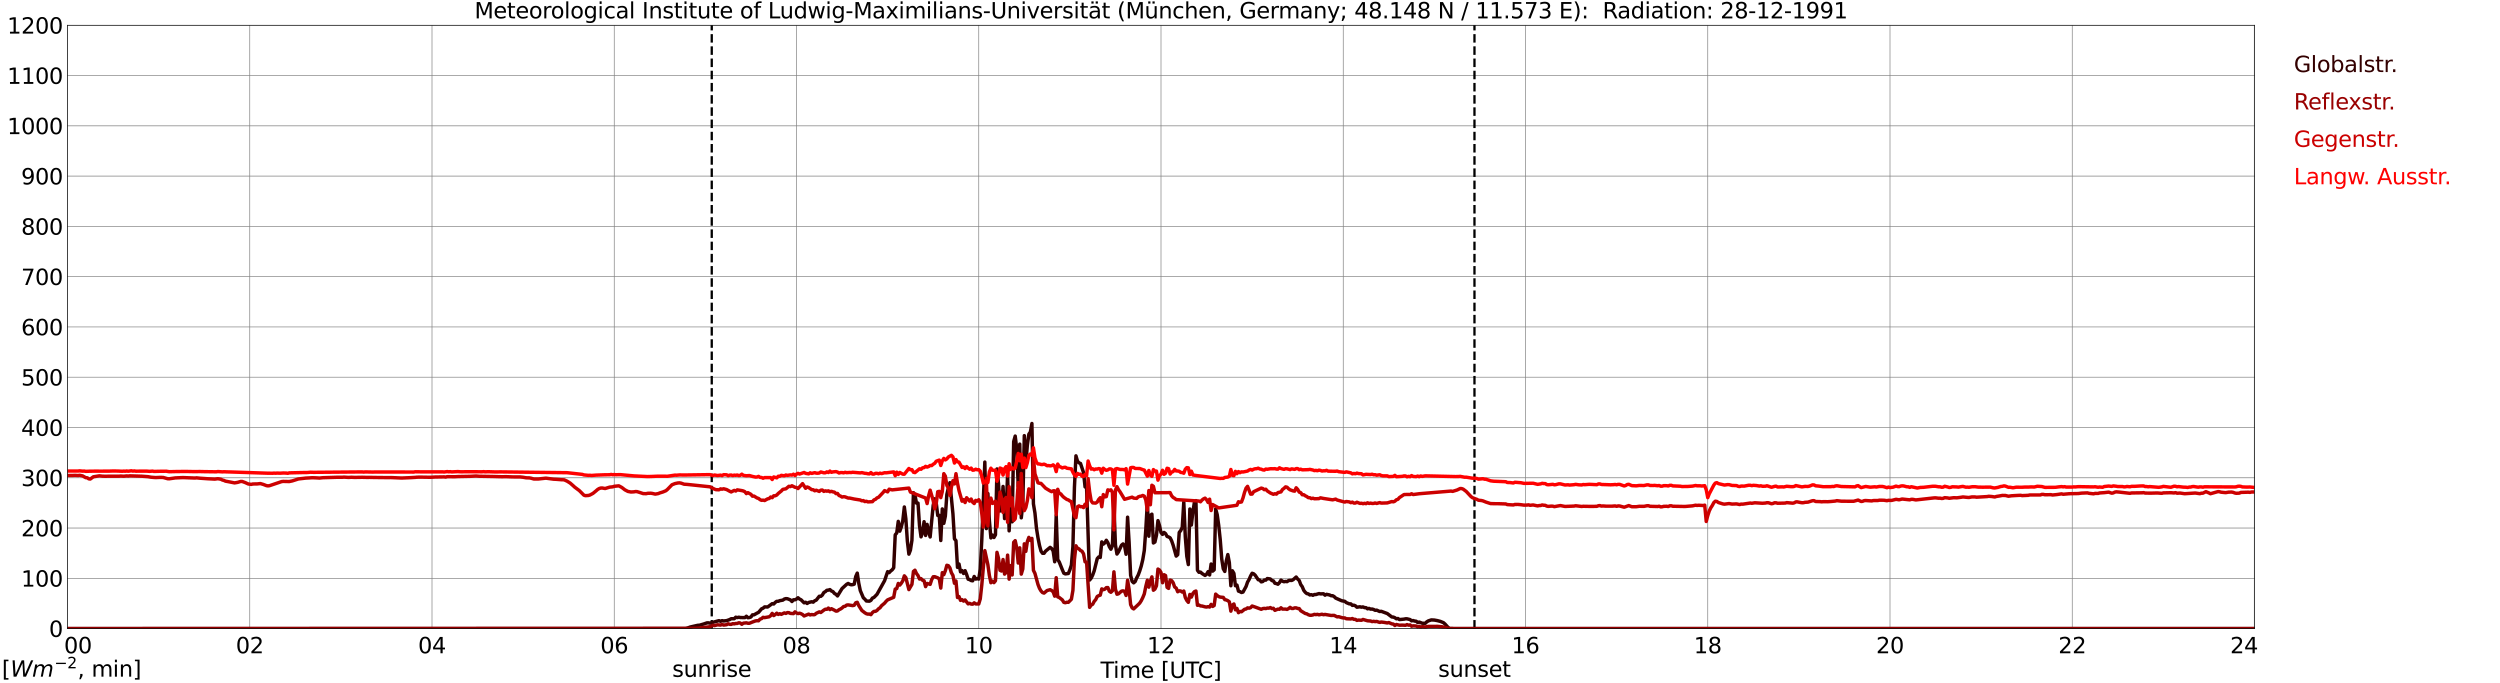 <?xml version="1.0" encoding="utf-8" standalone="no"?>
<!DOCTYPE svg PUBLIC "-//W3C//DTD SVG 1.1//EN"
  "http://www.w3.org/Graphics/SVG/1.1/DTD/svg11.dtd">
<svg xmlns:xlink="http://www.w3.org/1999/xlink" width="1085.4pt" height="296.64pt" viewBox="0 0 1085.4 296.64" xmlns="http://www.w3.org/2000/svg" version="1.1">
 <defs>
  <style type="text/css">*{stroke-linejoin: round; stroke-linecap: butt}</style>
 </defs>
 <g id="figure_1">
  <g id="patch_1">
   <path d="M 0 296.64 
L 1085.4 296.64 
L 1085.4 0 
L 0 0 
z
" style="fill: #ffffff"/>
  </g>
  <g id="axes_1">
   <g id="patch_2">
    <path d="M 29.306 272.909 
L 978.814 272.909 
L 978.814 10.976 
L 29.306 10.976 
z
" style="fill: #ffffff"/>
   </g>
   <g id="patch_3">
    <path d="M 978.814 272.909 
L 978.814 272.909 
L 978.814 10.976 
L 978.814 10.976 
z
" clip-path="url(#p40f9a22dc9)" style="fill: #d3d3d3; opacity: 0.25; stroke: #d3d3d3; stroke-linejoin: miter"/>
   </g>
   <g id="matplotlib.axis_1">
    <g id="xtick_1">
     <g id="line2d_1">
      <path d="M 29.306 272.909 
L 29.306 10.976 
" clip-path="url(#p40f9a22dc9)" style="fill: none; stroke: #808080; stroke-width: 0.3; stroke-linecap: square"/>
     </g>
     <g id="line2d_2"/>
     <g id="text_1">
      <!--    00 -->
      <g transform="translate(18.733 283.627) scale(0.095 -0.095)">
       <defs>
        <path id="DejaVuSans-20" transform="scale(0.016)"/>
        <path id="DejaVuSans-30" d="M 2034 4250 
Q 1547 4250 1301 3770 
Q 1056 3291 1056 2328 
Q 1056 1369 1301 889 
Q 1547 409 2034 409 
Q 2525 409 2770 889 
Q 3016 1369 3016 2328 
Q 3016 3291 2770 3770 
Q 2525 4250 2034 4250 
z
M 2034 4750 
Q 2819 4750 3233 4129 
Q 3647 3509 3647 2328 
Q 3647 1150 3233 529 
Q 2819 -91 2034 -91 
Q 1250 -91 836 529 
Q 422 1150 422 2328 
Q 422 3509 836 4129 
Q 1250 4750 2034 4750 
z
" transform="scale(0.016)"/>
       </defs>
       <use xlink:href="#DejaVuSans-20"/>
       <use xlink:href="#DejaVuSans-20" transform="translate(31.787 0)"/>
       <use xlink:href="#DejaVuSans-20" transform="translate(63.574 0)"/>
       <use xlink:href="#DejaVuSans-30" transform="translate(95.361 0)"/>
       <use xlink:href="#DejaVuSans-30" transform="translate(158.984 0)"/>
      </g>
     </g>
    </g>
    <g id="xtick_2">
     <g id="line2d_3">
      <path d="M 108.431 272.909 
L 108.431 10.976 
" clip-path="url(#p40f9a22dc9)" style="fill: none; stroke: #808080; stroke-width: 0.3; stroke-linecap: square"/>
     </g>
     <g id="line2d_4"/>
     <g id="text_2">
      <!-- 02 -->
      <g transform="translate(102.387 283.627) scale(0.095 -0.095)">
       <defs>
        <path id="DejaVuSans-32" d="M 1228 531 
L 3431 531 
L 3431 0 
L 469 0 
L 469 531 
Q 828 903 1448 1529 
Q 2069 2156 2228 2338 
Q 2531 2678 2651 2914 
Q 2772 3150 2772 3378 
Q 2772 3750 2511 3984 
Q 2250 4219 1831 4219 
Q 1534 4219 1204 4116 
Q 875 4013 500 3803 
L 500 4441 
Q 881 4594 1212 4672 
Q 1544 4750 1819 4750 
Q 2544 4750 2975 4387 
Q 3406 4025 3406 3419 
Q 3406 3131 3298 2873 
Q 3191 2616 2906 2266 
Q 2828 2175 2409 1742 
Q 1991 1309 1228 531 
z
" transform="scale(0.016)"/>
       </defs>
       <use xlink:href="#DejaVuSans-30"/>
       <use xlink:href="#DejaVuSans-32" transform="translate(63.623 0)"/>
      </g>
     </g>
    </g>
    <g id="xtick_3">
     <g id="line2d_5">
      <path d="M 187.557 272.909 
L 187.557 10.976 
" clip-path="url(#p40f9a22dc9)" style="fill: none; stroke: #808080; stroke-width: 0.3; stroke-linecap: square"/>
     </g>
     <g id="line2d_6"/>
     <g id="text_3">
      <!-- 04 -->
      <g transform="translate(181.513 283.627) scale(0.095 -0.095)">
       <defs>
        <path id="DejaVuSans-34" d="M 2419 4116 
L 825 1625 
L 2419 1625 
L 2419 4116 
z
M 2253 4666 
L 3047 4666 
L 3047 1625 
L 3713 1625 
L 3713 1100 
L 3047 1100 
L 3047 0 
L 2419 0 
L 2419 1100 
L 313 1100 
L 313 1709 
L 2253 4666 
z
" transform="scale(0.016)"/>
       </defs>
       <use xlink:href="#DejaVuSans-30"/>
       <use xlink:href="#DejaVuSans-34" transform="translate(63.623 0)"/>
      </g>
     </g>
    </g>
    <g id="xtick_4">
     <g id="line2d_7">
      <path d="M 266.683 272.909 
L 266.683 10.976 
" clip-path="url(#p40f9a22dc9)" style="fill: none; stroke: #808080; stroke-width: 0.3; stroke-linecap: square"/>
     </g>
     <g id="line2d_8"/>
     <g id="text_4">
      <!-- 06 -->
      <g transform="translate(260.638 283.627) scale(0.095 -0.095)">
       <defs>
        <path id="DejaVuSans-36" d="M 2113 2584 
Q 1688 2584 1439 2293 
Q 1191 2003 1191 1497 
Q 1191 994 1439 701 
Q 1688 409 2113 409 
Q 2538 409 2786 701 
Q 3034 994 3034 1497 
Q 3034 2003 2786 2293 
Q 2538 2584 2113 2584 
z
M 3366 4563 
L 3366 3988 
Q 3128 4100 2886 4159 
Q 2644 4219 2406 4219 
Q 1781 4219 1451 3797 
Q 1122 3375 1075 2522 
Q 1259 2794 1537 2939 
Q 1816 3084 2150 3084 
Q 2853 3084 3261 2657 
Q 3669 2231 3669 1497 
Q 3669 778 3244 343 
Q 2819 -91 2113 -91 
Q 1303 -91 875 529 
Q 447 1150 447 2328 
Q 447 3434 972 4092 
Q 1497 4750 2381 4750 
Q 2619 4750 2861 4703 
Q 3103 4656 3366 4563 
z
" transform="scale(0.016)"/>
       </defs>
       <use xlink:href="#DejaVuSans-30"/>
       <use xlink:href="#DejaVuSans-36" transform="translate(63.623 0)"/>
      </g>
     </g>
    </g>
    <g id="xtick_5">
     <g id="line2d_9">
      <path d="M 345.808 272.909 
L 345.808 10.976 
" clip-path="url(#p40f9a22dc9)" style="fill: none; stroke: #808080; stroke-width: 0.3; stroke-linecap: square"/>
     </g>
     <g id="line2d_10"/>
     <g id="text_5">
      <!-- 08 -->
      <g transform="translate(339.764 283.627) scale(0.095 -0.095)">
       <defs>
        <path id="DejaVuSans-38" d="M 2034 2216 
Q 1584 2216 1326 1975 
Q 1069 1734 1069 1313 
Q 1069 891 1326 650 
Q 1584 409 2034 409 
Q 2484 409 2743 651 
Q 3003 894 3003 1313 
Q 3003 1734 2745 1975 
Q 2488 2216 2034 2216 
z
M 1403 2484 
Q 997 2584 770 2862 
Q 544 3141 544 3541 
Q 544 4100 942 4425 
Q 1341 4750 2034 4750 
Q 2731 4750 3128 4425 
Q 3525 4100 3525 3541 
Q 3525 3141 3298 2862 
Q 3072 2584 2669 2484 
Q 3125 2378 3379 2068 
Q 3634 1759 3634 1313 
Q 3634 634 3220 271 
Q 2806 -91 2034 -91 
Q 1263 -91 848 271 
Q 434 634 434 1313 
Q 434 1759 690 2068 
Q 947 2378 1403 2484 
z
M 1172 3481 
Q 1172 3119 1398 2916 
Q 1625 2713 2034 2713 
Q 2441 2713 2670 2916 
Q 2900 3119 2900 3481 
Q 2900 3844 2670 4047 
Q 2441 4250 2034 4250 
Q 1625 4250 1398 4047 
Q 1172 3844 1172 3481 
z
" transform="scale(0.016)"/>
       </defs>
       <use xlink:href="#DejaVuSans-30"/>
       <use xlink:href="#DejaVuSans-38" transform="translate(63.623 0)"/>
      </g>
     </g>
    </g>
    <g id="xtick_6">
     <g id="line2d_11">
      <path d="M 424.934 272.909 
L 424.934 10.976 
" clip-path="url(#p40f9a22dc9)" style="fill: none; stroke: #808080; stroke-width: 0.3; stroke-linecap: square"/>
     </g>
     <g id="line2d_12"/>
     <g id="text_6">
      <!-- 10 -->
      <g transform="translate(418.89 283.627) scale(0.095 -0.095)">
       <defs>
        <path id="DejaVuSans-31" d="M 794 531 
L 1825 531 
L 1825 4091 
L 703 3866 
L 703 4441 
L 1819 4666 
L 2450 4666 
L 2450 531 
L 3481 531 
L 3481 0 
L 794 0 
L 794 531 
z
" transform="scale(0.016)"/>
       </defs>
       <use xlink:href="#DejaVuSans-31"/>
       <use xlink:href="#DejaVuSans-30" transform="translate(63.623 0)"/>
      </g>
     </g>
    </g>
    <g id="xtick_7">
     <g id="line2d_13">
      <path d="M 504.06 272.909 
L 504.06 10.976 
" clip-path="url(#p40f9a22dc9)" style="fill: none; stroke: #808080; stroke-width: 0.3; stroke-linecap: square"/>
     </g>
     <g id="line2d_14"/>
     <g id="text_7">
      <!-- 12 -->
      <g transform="translate(498.015 283.627) scale(0.095 -0.095)">
       <use xlink:href="#DejaVuSans-31"/>
       <use xlink:href="#DejaVuSans-32" transform="translate(63.623 0)"/>
      </g>
     </g>
    </g>
    <g id="xtick_8">
     <g id="line2d_15">
      <path d="M 583.185 272.909 
L 583.185 10.976 
" clip-path="url(#p40f9a22dc9)" style="fill: none; stroke: #808080; stroke-width: 0.3; stroke-linecap: square"/>
     </g>
     <g id="line2d_16"/>
     <g id="text_8">
      <!-- 14 -->
      <g transform="translate(577.141 283.627) scale(0.095 -0.095)">
       <use xlink:href="#DejaVuSans-31"/>
       <use xlink:href="#DejaVuSans-34" transform="translate(63.623 0)"/>
      </g>
     </g>
    </g>
    <g id="xtick_9">
     <g id="line2d_17">
      <path d="M 662.311 272.909 
L 662.311 10.976 
" clip-path="url(#p40f9a22dc9)" style="fill: none; stroke: #808080; stroke-width: 0.3; stroke-linecap: square"/>
     </g>
     <g id="line2d_18"/>
     <g id="text_9">
      <!-- 16 -->
      <g transform="translate(656.267 283.627) scale(0.095 -0.095)">
       <use xlink:href="#DejaVuSans-31"/>
       <use xlink:href="#DejaVuSans-36" transform="translate(63.623 0)"/>
      </g>
     </g>
    </g>
    <g id="xtick_10">
     <g id="line2d_19">
      <path d="M 741.437 272.909 
L 741.437 10.976 
" clip-path="url(#p40f9a22dc9)" style="fill: none; stroke: #808080; stroke-width: 0.3; stroke-linecap: square"/>
     </g>
     <g id="line2d_20"/>
     <g id="text_10">
      <!-- 18 -->
      <g transform="translate(735.392 283.627) scale(0.095 -0.095)">
       <use xlink:href="#DejaVuSans-31"/>
       <use xlink:href="#DejaVuSans-38" transform="translate(63.623 0)"/>
      </g>
     </g>
    </g>
    <g id="xtick_11">
     <g id="line2d_21">
      <path d="M 820.562 272.909 
L 820.562 10.976 
" clip-path="url(#p40f9a22dc9)" style="fill: none; stroke: #808080; stroke-width: 0.3; stroke-linecap: square"/>
     </g>
     <g id="line2d_22"/>
     <g id="text_11">
      <!-- 20 -->
      <g transform="translate(814.518 283.627) scale(0.095 -0.095)">
       <use xlink:href="#DejaVuSans-32"/>
       <use xlink:href="#DejaVuSans-30" transform="translate(63.623 0)"/>
      </g>
     </g>
    </g>
    <g id="xtick_12">
     <g id="line2d_23">
      <path d="M 899.688 272.909 
L 899.688 10.976 
" clip-path="url(#p40f9a22dc9)" style="fill: none; stroke: #808080; stroke-width: 0.3; stroke-linecap: square"/>
     </g>
     <g id="line2d_24"/>
     <g id="text_12">
      <!-- 22 -->
      <g transform="translate(893.644 283.627) scale(0.095 -0.095)">
       <use xlink:href="#DejaVuSans-32"/>
       <use xlink:href="#DejaVuSans-32" transform="translate(63.623 0)"/>
      </g>
     </g>
    </g>
    <g id="xtick_13">
     <g id="line2d_25">
      <path d="M 978.814 272.909 
L 978.814 10.976 
" clip-path="url(#p40f9a22dc9)" style="fill: none; stroke: #808080; stroke-width: 0.3; stroke-linecap: square"/>
     </g>
     <g id="line2d_26"/>
     <g id="text_13">
      <!-- 24    -->
      <g transform="translate(968.241 283.627) scale(0.095 -0.095)">
       <use xlink:href="#DejaVuSans-32"/>
       <use xlink:href="#DejaVuSans-34" transform="translate(63.623 0)"/>
       <use xlink:href="#DejaVuSans-20" transform="translate(127.246 0)"/>
       <use xlink:href="#DejaVuSans-20" transform="translate(159.033 0)"/>
       <use xlink:href="#DejaVuSans-20" transform="translate(190.82 0)"/>
      </g>
     </g>
    </g>
    <g id="text_14">
     <!-- Time [UTC] -->
     <g transform="translate(477.806 294.322) scale(0.095 -0.095)">
      <defs>
       <path id="DejaVuSans-54" d="M -19 4666 
L 3928 4666 
L 3928 4134 
L 2272 4134 
L 2272 0 
L 1638 0 
L 1638 4134 
L -19 4134 
L -19 4666 
z
" transform="scale(0.016)"/>
       <path id="DejaVuSans-69" d="M 603 3500 
L 1178 3500 
L 1178 0 
L 603 0 
L 603 3500 
z
M 603 4863 
L 1178 4863 
L 1178 4134 
L 603 4134 
L 603 4863 
z
" transform="scale(0.016)"/>
       <path id="DejaVuSans-6d" d="M 3328 2828 
Q 3544 3216 3844 3400 
Q 4144 3584 4550 3584 
Q 5097 3584 5394 3201 
Q 5691 2819 5691 2113 
L 5691 0 
L 5113 0 
L 5113 2094 
Q 5113 2597 4934 2840 
Q 4756 3084 4391 3084 
Q 3944 3084 3684 2787 
Q 3425 2491 3425 1978 
L 3425 0 
L 2847 0 
L 2847 2094 
Q 2847 2600 2669 2842 
Q 2491 3084 2119 3084 
Q 1678 3084 1418 2786 
Q 1159 2488 1159 1978 
L 1159 0 
L 581 0 
L 581 3500 
L 1159 3500 
L 1159 2956 
Q 1356 3278 1631 3431 
Q 1906 3584 2284 3584 
Q 2666 3584 2933 3390 
Q 3200 3197 3328 2828 
z
" transform="scale(0.016)"/>
       <path id="DejaVuSans-65" d="M 3597 1894 
L 3597 1613 
L 953 1613 
Q 991 1019 1311 708 
Q 1631 397 2203 397 
Q 2534 397 2845 478 
Q 3156 559 3463 722 
L 3463 178 
Q 3153 47 2828 -22 
Q 2503 -91 2169 -91 
Q 1331 -91 842 396 
Q 353 884 353 1716 
Q 353 2575 817 3079 
Q 1281 3584 2069 3584 
Q 2775 3584 3186 3129 
Q 3597 2675 3597 1894 
z
M 3022 2063 
Q 3016 2534 2758 2815 
Q 2500 3097 2075 3097 
Q 1594 3097 1305 2825 
Q 1016 2553 972 2059 
L 3022 2063 
z
" transform="scale(0.016)"/>
       <path id="DejaVuSans-5b" d="M 550 4863 
L 1875 4863 
L 1875 4416 
L 1125 4416 
L 1125 -397 
L 1875 -397 
L 1875 -844 
L 550 -844 
L 550 4863 
z
" transform="scale(0.016)"/>
       <path id="DejaVuSans-55" d="M 556 4666 
L 1191 4666 
L 1191 1831 
Q 1191 1081 1462 751 
Q 1734 422 2344 422 
Q 2950 422 3222 751 
Q 3494 1081 3494 1831 
L 3494 4666 
L 4128 4666 
L 4128 1753 
Q 4128 841 3676 375 
Q 3225 -91 2344 -91 
Q 1459 -91 1007 375 
Q 556 841 556 1753 
L 556 4666 
z
" transform="scale(0.016)"/>
       <path id="DejaVuSans-43" d="M 4122 4306 
L 4122 3641 
Q 3803 3938 3442 4084 
Q 3081 4231 2675 4231 
Q 1875 4231 1450 3742 
Q 1025 3253 1025 2328 
Q 1025 1406 1450 917 
Q 1875 428 2675 428 
Q 3081 428 3442 575 
Q 3803 722 4122 1019 
L 4122 359 
Q 3791 134 3420 21 
Q 3050 -91 2638 -91 
Q 1578 -91 968 557 
Q 359 1206 359 2328 
Q 359 3453 968 4101 
Q 1578 4750 2638 4750 
Q 3056 4750 3426 4639 
Q 3797 4528 4122 4306 
z
" transform="scale(0.016)"/>
       <path id="DejaVuSans-5d" d="M 1947 4863 
L 1947 -844 
L 622 -844 
L 622 -397 
L 1369 -397 
L 1369 4416 
L 622 4416 
L 622 4863 
L 1947 4863 
z
" transform="scale(0.016)"/>
      </defs>
      <use xlink:href="#DejaVuSans-54"/>
      <use xlink:href="#DejaVuSans-69" transform="translate(57.959 0)"/>
      <use xlink:href="#DejaVuSans-6d" transform="translate(85.742 0)"/>
      <use xlink:href="#DejaVuSans-65" transform="translate(183.154 0)"/>
      <use xlink:href="#DejaVuSans-20" transform="translate(244.678 0)"/>
      <use xlink:href="#DejaVuSans-5b" transform="translate(276.465 0)"/>
      <use xlink:href="#DejaVuSans-55" transform="translate(315.479 0)"/>
      <use xlink:href="#DejaVuSans-54" transform="translate(388.672 0)"/>
      <use xlink:href="#DejaVuSans-43" transform="translate(443.881 0)"/>
      <use xlink:href="#DejaVuSans-5d" transform="translate(513.705 0)"/>
     </g>
    </g>
   </g>
   <g id="matplotlib.axis_2">
    <g id="ytick_1">
     <g id="line2d_27">
      <path d="M 29.306 272.909 
L 978.814 272.909 
" clip-path="url(#p40f9a22dc9)" style="fill: none; stroke: #808080; stroke-width: 0.3; stroke-linecap: square"/>
     </g>
     <g id="line2d_28"/>
     <g id="text_15">
      <!-- 0 -->
      <g transform="translate(21.261 276.518) scale(0.095 -0.095)">
       <use xlink:href="#DejaVuSans-30"/>
      </g>
     </g>
    </g>
    <g id="ytick_2">
     <g id="line2d_29">
      <path d="M 29.306 251.081 
L 978.814 251.081 
" clip-path="url(#p40f9a22dc9)" style="fill: none; stroke: #808080; stroke-width: 0.3; stroke-linecap: square"/>
     </g>
     <g id="line2d_30"/>
     <g id="text_16">
      <!-- 100 -->
      <g transform="translate(9.173 254.69) scale(0.095 -0.095)">
       <use xlink:href="#DejaVuSans-31"/>
       <use xlink:href="#DejaVuSans-30" transform="translate(63.623 0)"/>
       <use xlink:href="#DejaVuSans-30" transform="translate(127.246 0)"/>
      </g>
     </g>
    </g>
    <g id="ytick_3">
     <g id="line2d_31">
      <path d="M 29.306 229.253 
L 978.814 229.253 
" clip-path="url(#p40f9a22dc9)" style="fill: none; stroke: #808080; stroke-width: 0.3; stroke-linecap: square"/>
     </g>
     <g id="line2d_32"/>
     <g id="text_17">
      <!-- 200 -->
      <g transform="translate(9.173 232.863) scale(0.095 -0.095)">
       <use xlink:href="#DejaVuSans-32"/>
       <use xlink:href="#DejaVuSans-30" transform="translate(63.623 0)"/>
       <use xlink:href="#DejaVuSans-30" transform="translate(127.246 0)"/>
      </g>
     </g>
    </g>
    <g id="ytick_4">
     <g id="line2d_33">
      <path d="M 29.306 207.426 
L 978.814 207.426 
" clip-path="url(#p40f9a22dc9)" style="fill: none; stroke: #808080; stroke-width: 0.3; stroke-linecap: square"/>
     </g>
     <g id="line2d_34"/>
     <g id="text_18">
      <!-- 300 -->
      <g transform="translate(9.173 211.035) scale(0.095 -0.095)">
       <defs>
        <path id="DejaVuSans-33" d="M 2597 2516 
Q 3050 2419 3304 2112 
Q 3559 1806 3559 1356 
Q 3559 666 3084 287 
Q 2609 -91 1734 -91 
Q 1441 -91 1130 -33 
Q 819 25 488 141 
L 488 750 
Q 750 597 1062 519 
Q 1375 441 1716 441 
Q 2309 441 2620 675 
Q 2931 909 2931 1356 
Q 2931 1769 2642 2001 
Q 2353 2234 1838 2234 
L 1294 2234 
L 1294 2753 
L 1863 2753 
Q 2328 2753 2575 2939 
Q 2822 3125 2822 3475 
Q 2822 3834 2567 4026 
Q 2313 4219 1838 4219 
Q 1578 4219 1281 4162 
Q 984 4106 628 3988 
L 628 4550 
Q 988 4650 1302 4700 
Q 1616 4750 1894 4750 
Q 2613 4750 3031 4423 
Q 3450 4097 3450 3541 
Q 3450 3153 3228 2886 
Q 3006 2619 2597 2516 
z
" transform="scale(0.016)"/>
       </defs>
       <use xlink:href="#DejaVuSans-33"/>
       <use xlink:href="#DejaVuSans-30" transform="translate(63.623 0)"/>
       <use xlink:href="#DejaVuSans-30" transform="translate(127.246 0)"/>
      </g>
     </g>
    </g>
    <g id="ytick_5">
     <g id="line2d_35">
      <path d="M 29.306 185.598 
L 978.814 185.598 
" clip-path="url(#p40f9a22dc9)" style="fill: none; stroke: #808080; stroke-width: 0.3; stroke-linecap: square"/>
     </g>
     <g id="line2d_36"/>
     <g id="text_19">
      <!-- 400 -->
      <g transform="translate(9.173 189.207) scale(0.095 -0.095)">
       <use xlink:href="#DejaVuSans-34"/>
       <use xlink:href="#DejaVuSans-30" transform="translate(63.623 0)"/>
       <use xlink:href="#DejaVuSans-30" transform="translate(127.246 0)"/>
      </g>
     </g>
    </g>
    <g id="ytick_6">
     <g id="line2d_37">
      <path d="M 29.306 163.77 
L 978.814 163.77 
" clip-path="url(#p40f9a22dc9)" style="fill: none; stroke: #808080; stroke-width: 0.3; stroke-linecap: square"/>
     </g>
     <g id="line2d_38"/>
     <g id="text_20">
      <!-- 500 -->
      <g transform="translate(9.173 167.379) scale(0.095 -0.095)">
       <defs>
        <path id="DejaVuSans-35" d="M 691 4666 
L 3169 4666 
L 3169 4134 
L 1269 4134 
L 1269 2991 
Q 1406 3038 1543 3061 
Q 1681 3084 1819 3084 
Q 2600 3084 3056 2656 
Q 3513 2228 3513 1497 
Q 3513 744 3044 326 
Q 2575 -91 1722 -91 
Q 1428 -91 1123 -41 
Q 819 9 494 109 
L 494 744 
Q 775 591 1075 516 
Q 1375 441 1709 441 
Q 2250 441 2565 725 
Q 2881 1009 2881 1497 
Q 2881 1984 2565 2268 
Q 2250 2553 1709 2553 
Q 1456 2553 1204 2497 
Q 953 2441 691 2322 
L 691 4666 
z
" transform="scale(0.016)"/>
       </defs>
       <use xlink:href="#DejaVuSans-35"/>
       <use xlink:href="#DejaVuSans-30" transform="translate(63.623 0)"/>
       <use xlink:href="#DejaVuSans-30" transform="translate(127.246 0)"/>
      </g>
     </g>
    </g>
    <g id="ytick_7">
     <g id="line2d_39">
      <path d="M 29.306 141.942 
L 978.814 141.942 
" clip-path="url(#p40f9a22dc9)" style="fill: none; stroke: #808080; stroke-width: 0.3; stroke-linecap: square"/>
     </g>
     <g id="line2d_40"/>
     <g id="text_21">
      <!-- 600 -->
      <g transform="translate(9.173 145.551) scale(0.095 -0.095)">
       <use xlink:href="#DejaVuSans-36"/>
       <use xlink:href="#DejaVuSans-30" transform="translate(63.623 0)"/>
       <use xlink:href="#DejaVuSans-30" transform="translate(127.246 0)"/>
      </g>
     </g>
    </g>
    <g id="ytick_8">
     <g id="line2d_41">
      <path d="M 29.306 120.114 
L 978.814 120.114 
" clip-path="url(#p40f9a22dc9)" style="fill: none; stroke: #808080; stroke-width: 0.3; stroke-linecap: square"/>
     </g>
     <g id="line2d_42"/>
     <g id="text_22">
      <!-- 700 -->
      <g transform="translate(9.173 123.724) scale(0.095 -0.095)">
       <defs>
        <path id="DejaVuSans-37" d="M 525 4666 
L 3525 4666 
L 3525 4397 
L 1831 0 
L 1172 0 
L 2766 4134 
L 525 4134 
L 525 4666 
z
" transform="scale(0.016)"/>
       </defs>
       <use xlink:href="#DejaVuSans-37"/>
       <use xlink:href="#DejaVuSans-30" transform="translate(63.623 0)"/>
       <use xlink:href="#DejaVuSans-30" transform="translate(127.246 0)"/>
      </g>
     </g>
    </g>
    <g id="ytick_9">
     <g id="line2d_43">
      <path d="M 29.306 98.287 
L 978.814 98.287 
" clip-path="url(#p40f9a22dc9)" style="fill: none; stroke: #808080; stroke-width: 0.3; stroke-linecap: square"/>
     </g>
     <g id="line2d_44"/>
     <g id="text_23">
      <!-- 800 -->
      <g transform="translate(9.173 101.896) scale(0.095 -0.095)">
       <use xlink:href="#DejaVuSans-38"/>
       <use xlink:href="#DejaVuSans-30" transform="translate(63.623 0)"/>
       <use xlink:href="#DejaVuSans-30" transform="translate(127.246 0)"/>
      </g>
     </g>
    </g>
    <g id="ytick_10">
     <g id="line2d_45">
      <path d="M 29.306 76.459 
L 978.814 76.459 
" clip-path="url(#p40f9a22dc9)" style="fill: none; stroke: #808080; stroke-width: 0.3; stroke-linecap: square"/>
     </g>
     <g id="line2d_46"/>
     <g id="text_24">
      <!-- 900 -->
      <g transform="translate(9.173 80.068) scale(0.095 -0.095)">
       <defs>
        <path id="DejaVuSans-39" d="M 703 97 
L 703 672 
Q 941 559 1184 500 
Q 1428 441 1663 441 
Q 2288 441 2617 861 
Q 2947 1281 2994 2138 
Q 2813 1869 2534 1725 
Q 2256 1581 1919 1581 
Q 1219 1581 811 2004 
Q 403 2428 403 3163 
Q 403 3881 828 4315 
Q 1253 4750 1959 4750 
Q 2769 4750 3195 4129 
Q 3622 3509 3622 2328 
Q 3622 1225 3098 567 
Q 2575 -91 1691 -91 
Q 1453 -91 1209 -44 
Q 966 3 703 97 
z
M 1959 2075 
Q 2384 2075 2632 2365 
Q 2881 2656 2881 3163 
Q 2881 3666 2632 3958 
Q 2384 4250 1959 4250 
Q 1534 4250 1286 3958 
Q 1038 3666 1038 3163 
Q 1038 2656 1286 2365 
Q 1534 2075 1959 2075 
z
" transform="scale(0.016)"/>
       </defs>
       <use xlink:href="#DejaVuSans-39"/>
       <use xlink:href="#DejaVuSans-30" transform="translate(63.623 0)"/>
       <use xlink:href="#DejaVuSans-30" transform="translate(127.246 0)"/>
      </g>
     </g>
    </g>
    <g id="ytick_11">
     <g id="line2d_47">
      <path d="M 29.306 54.631 
L 978.814 54.631 
" clip-path="url(#p40f9a22dc9)" style="fill: none; stroke: #808080; stroke-width: 0.3; stroke-linecap: square"/>
     </g>
     <g id="line2d_48"/>
     <g id="text_25">
      <!-- 1000 -->
      <g transform="translate(3.128 58.24) scale(0.095 -0.095)">
       <use xlink:href="#DejaVuSans-31"/>
       <use xlink:href="#DejaVuSans-30" transform="translate(63.623 0)"/>
       <use xlink:href="#DejaVuSans-30" transform="translate(127.246 0)"/>
       <use xlink:href="#DejaVuSans-30" transform="translate(190.869 0)"/>
      </g>
     </g>
    </g>
    <g id="ytick_12">
     <g id="line2d_49">
      <path d="M 29.306 32.803 
L 978.814 32.803 
" clip-path="url(#p40f9a22dc9)" style="fill: none; stroke: #808080; stroke-width: 0.3; stroke-linecap: square"/>
     </g>
     <g id="line2d_50"/>
     <g id="text_26">
      <!-- 1100 -->
      <g transform="translate(3.128 36.413) scale(0.095 -0.095)">
       <use xlink:href="#DejaVuSans-31"/>
       <use xlink:href="#DejaVuSans-31" transform="translate(63.623 0)"/>
       <use xlink:href="#DejaVuSans-30" transform="translate(127.246 0)"/>
       <use xlink:href="#DejaVuSans-30" transform="translate(190.869 0)"/>
      </g>
     </g>
    </g>
    <g id="ytick_13">
     <g id="line2d_51">
      <path d="M 29.306 10.976 
L 978.814 10.976 
" clip-path="url(#p40f9a22dc9)" style="fill: none; stroke: #808080; stroke-width: 0.3; stroke-linecap: square"/>
     </g>
     <g id="line2d_52"/>
     <g id="text_27">
      <!-- 1200 -->
      <g transform="translate(3.128 14.585) scale(0.095 -0.095)">
       <use xlink:href="#DejaVuSans-31"/>
       <use xlink:href="#DejaVuSans-32" transform="translate(63.623 0)"/>
       <use xlink:href="#DejaVuSans-30" transform="translate(127.246 0)"/>
       <use xlink:href="#DejaVuSans-30" transform="translate(190.869 0)"/>
      </g>
     </g>
    </g>
   </g>
   <g id="line2d_53">
    <path d="M 309.015 272.909 
L 309.015 10.976 
" clip-path="url(#p40f9a22dc9)" style="fill: none; stroke-dasharray: 3.7,1.6; stroke-dashoffset: 0; stroke: #000000"/>
   </g>
   <g id="line2d_54">
    <path d="M 640.156 272.909 
L 640.156 10.976 
" clip-path="url(#p40f9a22dc9)" style="fill: none; stroke-dasharray: 3.7,1.6; stroke-dashoffset: 0; stroke: #000000"/>
   </g>
   <g id="line2d_55">
    <path d="M 29.306 272.909 
L 297.674 272.909 
L 298.333 272.73 
L 299.652 272.23 
L 302.949 271.479 
L 303.608 271.468 
L 305.586 270.89 
L 306.905 270.436 
L 307.564 270.41 
L 308.224 270.532 
L 312.18 269.458 
L 312.839 269.737 
L 313.499 269.458 
L 314.158 269.598 
L 315.477 269.458 
L 316.796 268.993 
L 317.455 268.62 
L 318.774 268.62 
L 319.433 267.965 
L 320.093 268.153 
L 320.752 267.965 
L 321.411 268.107 
L 323.39 268.153 
L 324.049 267.546 
L 324.708 268.198 
L 325.368 268.107 
L 326.027 267.873 
L 326.686 266.939 
L 327.346 266.939 
L 328.665 266.195 
L 329.324 265.867 
L 330.643 264.328 
L 331.302 264.049 
L 331.961 263.488 
L 333.28 263.536 
L 335.258 262.089 
L 335.918 262.228 
L 336.577 261.53 
L 337.236 261.063 
L 337.896 261.063 
L 338.555 260.783 
L 339.874 260.55 
L 340.533 260.083 
L 341.193 259.897 
L 341.852 259.943 
L 343.171 260.456 
L 343.83 261.157 
L 344.49 260.41 
L 345.149 260.41 
L 345.808 260.083 
L 346.468 259.524 
L 347.127 260.083 
L 347.787 260.41 
L 349.105 261.716 
L 349.765 261.482 
L 350.424 261.995 
L 351.083 261.576 
L 352.402 261.251 
L 353.062 261.436 
L 353.721 260.829 
L 354.38 260.55 
L 355.699 258.871 
L 356.359 258.917 
L 357.018 258.358 
L 357.677 257.239 
L 358.337 256.865 
L 358.996 256.259 
L 359.655 256.213 
L 360.315 255.979 
L 360.974 256.586 
L 361.634 256.865 
L 362.293 257.658 
L 362.952 258.031 
L 363.612 258.732 
L 365.59 255.512 
L 367.568 253.694 
L 368.227 253.321 
L 368.887 253.694 
L 369.546 253.879 
L 370.206 253.834 
L 370.865 253.613 
L 371.524 250.319 
L 372.184 248.826 
L 372.843 253.22 
L 373.502 256.398 
L 374.821 259.524 
L 375.481 260.131 
L 376.14 260.923 
L 377.459 261.017 
L 378.118 260.644 
L 378.777 259.664 
L 379.437 259.384 
L 380.756 258.031 
L 382.734 254.486 
L 384.053 252.107 
L 385.371 248.189 
L 386.031 248.61 
L 386.69 247.909 
L 387.349 247.397 
L 388.009 246.51 
L 388.668 232.191 
L 389.328 231.399 
L 389.987 226.361 
L 390.646 230.607 
L 391.306 228.786 
L 391.965 225.988 
L 392.624 220.112 
L 393.284 225.289 
L 393.943 234.99 
L 394.603 240.586 
L 395.262 238.862 
L 395.921 234.571 
L 396.581 213.908 
L 397.24 214.934 
L 397.899 218.433 
L 398.559 218.433 
L 399.218 228.273 
L 399.878 233.078 
L 400.537 231.165 
L 401.196 226.501 
L 401.856 232.471 
L 402.515 227.669 
L 403.175 230.932 
L 403.834 233.126 
L 405.153 219.411 
L 405.812 216.567 
L 406.471 218.339 
L 407.131 223.796 
L 407.79 223.751 
L 408.45 234.664 
L 409.109 220.952 
L 409.768 227.201 
L 410.428 224.076 
L 411.087 214.655 
L 411.746 211.809 
L 412.406 209.571 
L 413.725 223.096 
L 414.384 233.964 
L 415.043 234.71 
L 415.703 246.325 
L 416.362 244.878 
L 417.022 248.283 
L 417.681 247.724 
L 418.34 248.983 
L 419 247.77 
L 419.659 249.402 
L 420.318 251.454 
L 420.978 251.642 
L 421.637 252.061 
L 422.297 252.155 
L 422.956 250.289 
L 423.615 251.408 
L 424.275 251.221 
L 424.934 251.408 
L 425.593 247.071 
L 426.253 234.337 
L 427.572 200.615 
L 428.231 229.487 
L 428.89 214.282 
L 429.55 226.082 
L 430.209 233.545 
L 430.869 232.285 
L 431.528 233.357 
L 432.187 232.191 
L 432.847 203.601 
L 433.506 209.944 
L 434.165 221.838 
L 434.825 221.697 
L 435.484 211.204 
L 436.144 225.15 
L 436.803 223.329 
L 437.462 205.605 
L 438.122 230.467 
L 438.781 217.22 
L 439.44 226.549 
L 440.1 191.707 
L 440.759 189.328 
L 441.419 194.691 
L 442.078 211.11 
L 442.737 192.827 
L 443.397 224.822 
L 444.056 218.898 
L 444.716 189.143 
L 445.375 201.222 
L 446.034 193.246 
L 446.694 188.488 
L 447.353 187.556 
L 448.012 183.871 
L 448.672 218.758 
L 449.331 222.725 
L 449.991 229.347 
L 450.65 233.499 
L 451.309 236.81 
L 451.969 239.281 
L 452.628 240.215 
L 453.287 240.215 
L 453.947 239.281 
L 455.925 237.648 
L 456.584 238.161 
L 457.244 239.235 
L 457.903 243.9 
L 458.563 223.796 
L 459.222 242.965 
L 459.881 243.991 
L 461.2 247.303 
L 461.859 248.844 
L 462.519 249.169 
L 463.838 248.983 
L 464.497 247.397 
L 465.156 245.345 
L 465.816 237.275 
L 466.475 211.577 
L 467.134 197.911 
L 467.794 200.196 
L 468.453 200.943 
L 469.113 201.222 
L 470.431 205.186 
L 471.091 211.389 
L 471.75 211.763 
L 473.069 251.828 
L 473.728 251.035 
L 474.388 249.682 
L 475.047 247.864 
L 476.366 242.546 
L 477.025 241.8 
L 477.685 242.033 
L 478.344 235.271 
L 479.003 236.249 
L 479.663 235.69 
L 480.322 234.571 
L 480.981 235.596 
L 481.641 237.369 
L 482.3 238.443 
L 482.96 236.95 
L 483.619 219.553 
L 484.278 236.576 
L 484.938 240.54 
L 485.597 239.608 
L 486.916 236.716 
L 487.575 236.157 
L 488.235 236.902 
L 488.894 240.634 
L 489.553 224.543 
L 490.213 235.411 
L 490.872 249.776 
L 491.532 252.434 
L 492.191 253.041 
L 492.85 252.48 
L 493.51 250.896 
L 494.169 249.636 
L 494.828 247.864 
L 495.488 245.718 
L 496.147 242.965 
L 496.807 239.002 
L 497.466 229.812 
L 498.125 218.339 
L 498.785 232.798 
L 499.444 223.751 
L 500.103 223.238 
L 500.763 235.736 
L 501.422 235.317 
L 502.082 232.425 
L 502.741 226.036 
L 503.4 228.182 
L 504.06 231.213 
L 504.719 232.006 
L 505.379 231.165 
L 506.038 231.678 
L 506.697 232.892 
L 507.357 233.126 
L 508.016 233.499 
L 508.675 234.804 
L 509.335 236.716 
L 510.654 241.427 
L 511.313 240.82 
L 511.972 231.165 
L 512.632 230.327 
L 513.291 228.926 
L 513.95 217.966 
L 514.61 233.078 
L 515.269 241.566 
L 515.929 245.111 
L 516.588 220.998 
L 517.247 227.948 
L 517.907 222.164 
L 518.566 218.06 
L 519.226 217.359 
L 519.885 247.584 
L 520.544 248.47 
L 521.204 248.377 
L 521.863 248.983 
L 523.182 249.822 
L 523.841 249.357 
L 524.501 248.189 
L 525.16 249.636 
L 525.819 244.878 
L 526.479 247.957 
L 527.138 247.397 
L 527.797 220.952 
L 528.457 223.423 
L 529.116 228.134 
L 529.776 234.291 
L 530.435 242.732 
L 531.094 246.932 
L 531.754 248.097 
L 532.413 243.478 
L 533.073 240.774 
L 533.732 244.273 
L 534.391 254.301 
L 535.051 247.818 
L 535.71 248.935 
L 536.369 254.301 
L 537.029 254.019 
L 537.688 256.632 
L 538.348 256.865 
L 539.007 257.239 
L 539.666 257.051 
L 540.985 254.626 
L 541.644 252.714 
L 542.304 251.594 
L 542.963 250.055 
L 543.623 248.89 
L 544.282 249.123 
L 544.941 249.73 
L 546.26 251.688 
L 546.919 251.828 
L 547.579 252.62 
L 548.238 252.48 
L 548.898 251.828 
L 549.557 251.876 
L 550.216 251.175 
L 551.535 251.36 
L 552.195 252.061 
L 552.854 252.201 
L 553.513 253.227 
L 554.173 253.366 
L 554.832 253.648 
L 555.491 252.947 
L 556.151 251.876 
L 556.81 252.341 
L 557.47 252.574 
L 558.129 252.434 
L 558.788 252.528 
L 559.448 252.061 
L 560.107 251.967 
L 560.766 252.015 
L 561.426 251.688 
L 562.745 250.522 
L 563.404 251.408 
L 564.063 252.015 
L 564.723 253.788 
L 565.382 254.72 
L 566.042 256.304 
L 566.701 257.145 
L 567.36 257.706 
L 568.02 257.845 
L 568.679 258.31 
L 569.338 258.171 
L 569.998 258.45 
L 570.657 258.125 
L 571.317 258.125 
L 572.635 257.706 
L 573.295 257.845 
L 574.613 257.797 
L 575.273 258.404 
L 575.932 258.031 
L 577.251 258.31 
L 577.91 258.638 
L 578.57 258.638 
L 579.229 259.011 
L 579.889 259.664 
L 582.526 260.829 
L 583.845 261.063 
L 584.504 261.622 
L 585.823 262.183 
L 586.482 262.183 
L 587.142 262.835 
L 587.801 262.741 
L 588.46 263.021 
L 589.12 263.628 
L 590.439 263.442 
L 591.098 263.628 
L 591.757 263.488 
L 592.417 263.815 
L 593.076 263.815 
L 593.736 264.328 
L 594.395 264.141 
L 595.054 264.468 
L 595.714 264.422 
L 596.373 264.608 
L 597.032 264.981 
L 597.692 264.887 
L 599.011 265.494 
L 599.67 265.4 
L 602.307 266.38 
L 604.286 267.873 
L 604.945 267.919 
L 605.604 268.198 
L 606.264 268.665 
L 606.923 268.526 
L 607.582 268.993 
L 609.561 268.805 
L 610.22 268.665 
L 610.879 268.665 
L 612.198 268.993 
L 612.858 269.552 
L 613.517 269.412 
L 614.176 269.646 
L 614.836 269.691 
L 615.495 270.252 
L 616.154 270.065 
L 617.473 270.578 
L 618.792 270.623 
L 619.451 269.98 
L 620.111 269.574 
L 621.429 269.139 
L 622.748 269.209 
L 624.067 269.453 
L 625.386 269.798 
L 626.705 270.346 
L 627.364 270.933 
L 628.683 272.389 
L 629.342 272.887 
L 633.298 272.909 
L 978.154 272.909 
L 978.154 272.909 
" clip-path="url(#p40f9a22dc9)" style="fill: none; stroke: #330000; stroke-width: 1.5; stroke-linecap: square"/>
   </g>
   <g id="line2d_56">
    <path d="M 29.306 272.909 
L 300.971 272.8 
L 303.608 272.673 
L 304.927 272.483 
L 308.224 272.108 
L 309.543 271.483 
L 310.202 271.619 
L 311.521 271.261 
L 312.839 271.396 
L 313.499 271.084 
L 314.158 271.396 
L 315.477 271.217 
L 316.136 270.816 
L 316.796 271.038 
L 317.455 271.084 
L 318.114 270.772 
L 318.774 270.861 
L 319.433 270.682 
L 320.093 270.682 
L 320.752 270.37 
L 321.411 270.503 
L 322.071 271.038 
L 322.73 270.549 
L 324.049 270.416 
L 324.708 270.593 
L 325.368 270.593 
L 326.686 270.058 
L 328.005 269.569 
L 328.665 269.48 
L 329.324 269.523 
L 329.983 268.812 
L 330.643 268.589 
L 331.302 268.011 
L 331.961 268.144 
L 333.94 267.788 
L 334.599 267.297 
L 335.258 266.317 
L 335.918 267.253 
L 336.577 266.808 
L 337.236 266.227 
L 337.896 266.762 
L 338.555 266.45 
L 339.215 266.718 
L 340.533 266.094 
L 341.193 266.317 
L 341.852 265.961 
L 342.512 266.005 
L 343.171 266.317 
L 344.49 266.406 
L 345.149 265.649 
L 345.808 266.138 
L 346.468 266.406 
L 347.127 266.227 
L 347.787 266.45 
L 348.446 266.808 
L 349.105 267.43 
L 351.083 266.629 
L 351.743 266.985 
L 352.402 266.808 
L 353.062 266.895 
L 353.721 266.852 
L 354.38 266.273 
L 355.699 265.649 
L 356.359 265.915 
L 357.677 264.891 
L 358.337 264.49 
L 358.996 264.536 
L 359.655 264.001 
L 360.315 264.669 
L 360.974 264.267 
L 362.293 264.935 
L 362.952 265.337 
L 363.612 265.247 
L 364.271 264.712 
L 364.93 264.403 
L 365.59 263.955 
L 366.249 263.333 
L 366.909 263.243 
L 367.568 262.709 
L 368.227 262.619 
L 370.206 262.931 
L 370.865 262.774 
L 371.524 261.702 
L 372.184 261.489 
L 372.843 262.936 
L 374.162 265.025 
L 375.481 266.051 
L 376.14 266.45 
L 376.799 266.629 
L 377.459 266.585 
L 378.118 266.852 
L 378.777 265.961 
L 379.437 265.426 
L 380.096 265.426 
L 380.756 265.025 
L 381.415 264.313 
L 382.074 263.868 
L 382.734 262.977 
L 384.053 261.862 
L 384.712 261.061 
L 385.371 260.436 
L 388.009 259.323 
L 388.668 255.759 
L 389.328 255.536 
L 389.987 253.31 
L 390.646 254.023 
L 391.306 253.22 
L 391.965 252.151 
L 392.624 250.014 
L 393.284 250.771 
L 394.603 255.981 
L 395.921 253.711 
L 396.581 248.097 
L 397.24 247.562 
L 397.899 248.988 
L 398.559 249.881 
L 399.218 251.393 
L 399.878 251.216 
L 400.537 251.928 
L 401.196 252.151 
L 401.856 254.691 
L 402.515 253.31 
L 403.834 253.711 
L 404.493 251.662 
L 405.153 250.413 
L 405.812 250.369 
L 407.131 250.876 
L 407.79 251.306 
L 408.45 255.313 
L 409.109 248.632 
L 409.768 249.479 
L 410.428 247.785 
L 411.087 245.425 
L 411.746 245.602 
L 412.406 246.539 
L 413.065 248.678 
L 413.725 249.835 
L 414.384 253.22 
L 415.043 252.24 
L 415.703 259.413 
L 416.362 259.011 
L 417.022 260.659 
L 417.681 260.347 
L 418.34 260.971 
L 419 260.482 
L 420.318 262.174 
L 420.978 261.951 
L 421.637 262.263 
L 422.297 262.307 
L 422.956 261.729 
L 423.615 262.22 
L 424.934 262.22 
L 425.593 259.991 
L 426.253 253.934 
L 427.572 239.054 
L 428.89 245.157 
L 429.55 249.881 
L 430.209 252.998 
L 430.869 252.286 
L 431.528 252.954 
L 432.187 252.151 
L 432.847 239.811 
L 433.506 242.396 
L 434.165 247.608 
L 434.825 247.92 
L 435.484 242.931 
L 436.144 249.256 
L 436.803 248.542 
L 437.462 241.014 
L 438.122 251.439 
L 438.781 245.559 
L 439.44 249.612 
L 440.1 235.446 
L 440.759 234.734 
L 441.419 237.808 
L 442.078 244.445 
L 442.737 237.851 
L 443.397 249.256 
L 444.056 247.028 
L 444.716 236.114 
L 445.375 239.366 
L 446.034 235.09 
L 446.694 233.309 
L 447.353 234.645 
L 448.012 233.754 
L 448.672 247.608 
L 449.331 248.944 
L 450.65 253.755 
L 451.309 255.449 
L 451.969 256.562 
L 452.628 257.274 
L 453.287 257.496 
L 454.606 256.383 
L 455.925 256.027 
L 456.584 256.383 
L 457.244 256.961 
L 457.903 258.834 
L 458.563 250.815 
L 459.222 259.144 
L 459.881 259.413 
L 461.2 260.436 
L 461.859 261.506 
L 462.519 261.685 
L 463.178 261.462 
L 463.838 261.506 
L 465.156 260.17 
L 465.816 256.294 
L 466.475 242.931 
L 467.134 236.961 
L 467.794 238.03 
L 468.453 238.297 
L 469.113 239.01 
L 469.772 239.322 
L 470.431 240.479 
L 471.091 243.911 
L 471.75 244.09 
L 473.069 263.689 
L 473.728 262.709 
L 474.388 262.353 
L 475.047 261.104 
L 475.706 260.347 
L 476.366 258.967 
L 477.025 258.612 
L 477.685 258.387 
L 478.344 255.671 
L 479.003 256.027 
L 479.663 255.805 
L 480.322 255.137 
L 480.981 255.091 
L 481.641 256.695 
L 482.3 257.14 
L 482.96 256.516 
L 483.619 248.276 
L 484.278 255.805 
L 484.938 257.987 
L 485.597 257.808 
L 486.916 256.651 
L 487.575 256.516 
L 488.235 256.739 
L 488.894 258.522 
L 489.553 251.928 
L 490.213 255.894 
L 490.872 262.486 
L 491.532 263.911 
L 492.191 264.357 
L 494.169 262.486 
L 494.828 261.818 
L 495.488 260.794 
L 496.147 259.456 
L 496.807 257.854 
L 497.466 254.602 
L 498.125 251.928 
L 498.785 254.914 
L 499.444 252.33 
L 500.103 250.459 
L 500.763 256.25 
L 501.422 255.759 
L 502.082 254.333 
L 502.741 247.073 
L 503.4 247.475 
L 504.06 248.542 
L 504.719 252.998 
L 505.379 249.523 
L 506.038 249.881 
L 506.697 255.001 
L 507.357 255.449 
L 508.016 251.841 
L 508.675 252.063 
L 509.335 252.998 
L 509.994 254.868 
L 510.654 255.313 
L 511.313 256.918 
L 511.972 256.516 
L 512.632 256.606 
L 513.291 257.051 
L 513.95 256.606 
L 514.61 259.413 
L 515.269 260.705 
L 515.929 261.506 
L 516.588 258.077 
L 517.247 259.234 
L 517.907 257.675 
L 518.566 256.874 
L 519.226 256.606 
L 519.885 262.798 
L 520.544 262.665 
L 521.204 263.064 
L 521.863 263.11 
L 523.182 263.466 
L 523.841 263.556 
L 524.501 263.377 
L 525.16 263.556 
L 525.819 262.397 
L 526.479 263.287 
L 527.138 262.888 
L 527.797 257.942 
L 528.457 258.566 
L 529.116 259.011 
L 529.776 259.234 
L 531.094 259.367 
L 531.754 260.347 
L 532.413 260.482 
L 533.073 260.794 
L 533.732 261.283 
L 534.391 265.337 
L 535.051 262.665 
L 535.71 262.22 
L 536.369 264.758 
L 537.029 264.18 
L 537.688 266.005 
L 538.348 265.47 
L 539.007 265.605 
L 540.326 264.536 
L 540.985 264.403 
L 541.644 263.911 
L 542.304 264.045 
L 542.963 263.822 
L 543.623 263.11 
L 544.941 263.556 
L 547.579 264.536 
L 548.238 264.224 
L 548.898 264.134 
L 549.557 264.224 
L 550.216 264.001 
L 550.876 264.045 
L 551.535 263.778 
L 552.195 264.224 
L 552.854 264.09 
L 553.513 264.981 
L 554.832 264.446 
L 555.491 264.536 
L 556.151 263.868 
L 556.81 264.446 
L 558.129 264.446 
L 558.788 264.579 
L 559.448 264.224 
L 560.107 263.689 
L 560.766 264.18 
L 561.426 264.18 
L 562.085 263.911 
L 562.745 263.911 
L 563.404 264.18 
L 564.063 264.224 
L 564.723 265.16 
L 566.042 265.961 
L 566.701 266.363 
L 567.36 266.496 
L 568.02 266.895 
L 568.679 267.118 
L 569.338 267.118 
L 569.998 266.985 
L 570.657 266.718 
L 571.317 266.852 
L 571.976 266.718 
L 572.635 266.941 
L 573.954 266.673 
L 574.613 266.895 
L 575.273 266.762 
L 577.91 267.207 
L 579.229 267.164 
L 580.548 267.832 
L 581.207 267.742 
L 582.526 268.144 
L 583.185 268.277 
L 583.845 268.277 
L 584.504 268.633 
L 586.482 268.722 
L 587.142 268.545 
L 587.801 268.901 
L 588.46 268.901 
L 589.12 269.347 
L 589.779 269.213 
L 591.098 269.301 
L 591.757 268.945 
L 593.736 269.523 
L 595.054 269.613 
L 595.714 269.881 
L 596.373 269.748 
L 597.032 269.881 
L 597.692 269.792 
L 599.011 270.237 
L 599.67 270.058 
L 600.989 270.222 
L 602.307 270.46 
L 602.967 270.281 
L 604.286 270.861 
L 604.945 270.951 
L 605.604 271.573 
L 606.264 271.128 
L 607.582 271.44 
L 608.901 271.396 
L 610.22 271.483 
L 610.879 271.173 
L 611.539 271.44 
L 612.198 271.307 
L 612.858 271.885 
L 613.517 271.706 
L 614.836 271.796 
L 615.495 272.108 
L 616.154 271.931 
L 616.814 272.287 
L 617.473 272.064 
L 618.792 272.197 
L 620.111 271.966 
L 624.067 271.937 
L 626.045 272.112 
L 628.683 272.701 
L 629.342 272.867 
L 631.32 272.909 
L 978.154 272.909 
L 978.154 272.909 
" clip-path="url(#p40f9a22dc9)" style="fill: none; stroke: #990000; stroke-width: 1.5; stroke-linecap: square"/>
   </g>
   <g id="line2d_57">
    <path d="M 29.306 206.428 
L 31.284 206.439 
L 32.603 206.376 
L 33.921 206.456 
L 34.581 206.341 
L 35.9 206.627 
L 37.218 207.386 
L 37.878 207.43 
L 38.537 207.897 
L 39.197 207.978 
L 40.515 207.011 
L 43.153 206.583 
L 44.472 206.738 
L 45.79 206.782 
L 47.109 206.749 
L 51.725 206.744 
L 52.384 206.675 
L 53.703 206.766 
L 55.022 206.624 
L 55.681 206.701 
L 56.34 206.592 
L 60.297 206.714 
L 61.615 206.758 
L 64.253 206.952 
L 65.572 207.19 
L 67.55 207.343 
L 69.528 207.255 
L 70.847 207.295 
L 72.825 207.853 
L 73.484 207.869 
L 76.122 207.487 
L 79.419 207.343 
L 84.694 207.546 
L 85.353 207.46 
L 86.672 207.609 
L 89.969 207.84 
L 93.266 208.015 
L 94.584 207.829 
L 95.903 208.072 
L 96.563 208.414 
L 97.222 208.58 
L 97.881 208.892 
L 99.2 209.135 
L 101.838 209.654 
L 103.156 209.429 
L 104.475 209.032 
L 105.135 209.03 
L 106.453 209.514 
L 107.772 210.117 
L 109.091 210.3 
L 109.75 210.13 
L 111.728 210.093 
L 113.047 209.947 
L 114.366 210.335 
L 115.685 210.848 
L 116.344 210.942 
L 117.003 210.868 
L 122.278 209.087 
L 122.938 209.008 
L 125.575 209.067 
L 126.894 208.792 
L 129.532 207.949 
L 132.829 207.561 
L 134.147 207.5 
L 135.466 207.406 
L 136.785 207.443 
L 138.763 207.554 
L 140.082 207.404 
L 146.676 207.201 
L 148.654 207.214 
L 149.313 207.146 
L 151.291 207.275 
L 152.61 207.207 
L 153.929 207.273 
L 157.226 207.216 
L 159.204 207.266 
L 160.523 207.253 
L 162.501 207.297 
L 168.435 207.36 
L 169.754 207.336 
L 174.37 207.541 
L 178.326 207.371 
L 180.304 207.255 
L 180.963 207.179 
L 182.282 207.144 
L 186.898 207.218 
L 188.876 207.105 
L 192.832 207.041 
L 193.492 207.142 
L 194.151 206.947 
L 197.448 206.98 
L 198.767 206.902 
L 204.042 206.799 
L 206.679 206.659 
L 207.998 206.764 
L 213.932 206.871 
L 216.57 206.945 
L 217.889 206.974 
L 219.867 206.95 
L 222.504 207.052 
L 225.801 207.065 
L 227.12 207.209 
L 228.439 207.445 
L 229.757 207.476 
L 230.417 207.578 
L 231.736 207.954 
L 233.714 207.965 
L 237.011 207.596 
L 240.308 208.043 
L 241.626 208.111 
L 243.604 208.27 
L 244.923 208.314 
L 246.242 208.919 
L 247.561 209.748 
L 248.88 210.907 
L 249.539 211.518 
L 251.517 212.994 
L 253.495 214.98 
L 254.155 215.196 
L 255.473 215.109 
L 256.133 214.917 
L 257.451 214.203 
L 258.77 213.123 
L 259.43 212.542 
L 260.089 212.129 
L 260.748 211.902 
L 261.408 211.865 
L 262.726 212.094 
L 264.045 211.688 
L 264.705 211.492 
L 266.023 211.359 
L 266.683 211.136 
L 268.661 210.927 
L 269.98 211.636 
L 271.298 212.664 
L 272.617 213.358 
L 273.936 213.607 
L 275.255 213.533 
L 275.914 213.411 
L 276.573 213.443 
L 277.892 213.849 
L 279.211 214.293 
L 280.53 214.336 
L 281.189 214.175 
L 282.508 214.135 
L 283.167 214.223 
L 284.486 214.522 
L 285.805 214.29 
L 286.464 214.007 
L 287.783 213.609 
L 289.102 213.053 
L 289.761 212.507 
L 291.739 210.47 
L 293.058 209.951 
L 294.377 209.672 
L 295.036 209.643 
L 295.696 209.761 
L 297.014 210.224 
L 298.333 210.305 
L 308.224 211.35 
L 310.202 212.37 
L 310.861 212.599 
L 312.18 212.653 
L 312.839 212.247 
L 313.499 212.4 
L 314.158 212.199 
L 315.477 212.548 
L 316.796 213.284 
L 317.455 213.585 
L 318.774 212.911 
L 319.433 213.179 
L 320.093 212.675 
L 322.071 212.998 
L 322.73 213.164 
L 323.39 213.476 
L 324.049 214.301 
L 324.708 213.9 
L 326.027 214.618 
L 326.686 215.423 
L 327.346 215.356 
L 328.665 216.196 
L 329.324 216.403 
L 329.983 216.927 
L 330.643 217.233 
L 331.302 217.135 
L 331.961 217.311 
L 333.28 216.578 
L 333.94 216.449 
L 334.599 215.779 
L 335.258 216.069 
L 335.918 215.251 
L 336.577 215.246 
L 337.236 214.926 
L 337.896 214.227 
L 339.215 213.171 
L 339.874 212.463 
L 341.193 212.221 
L 342.512 211.125 
L 343.171 211.256 
L 343.83 210.896 
L 345.149 211.555 
L 345.808 211.662 
L 346.468 212.108 
L 348.446 209.977 
L 349.765 211.998 
L 350.424 211.429 
L 351.083 211.664 
L 352.402 212.586 
L 353.062 212.625 
L 353.721 213.077 
L 354.38 212.832 
L 355.699 213.358 
L 356.359 212.806 
L 357.018 212.747 
L 357.677 213.345 
L 358.337 213.096 
L 358.996 213.249 
L 359.655 213.109 
L 360.315 213.507 
L 360.974 213.31 
L 361.634 213.555 
L 362.293 213.668 
L 362.952 214.314 
L 363.612 214.234 
L 364.271 215.131 
L 364.93 215.377 
L 365.59 215.801 
L 366.249 215.637 
L 366.909 215.724 
L 368.227 216.235 
L 368.887 216.233 
L 370.865 216.661 
L 373.502 217.078 
L 374.162 217.447 
L 374.821 217.335 
L 375.481 217.765 
L 376.14 217.613 
L 376.799 217.907 
L 378.777 217.802 
L 379.437 217.045 
L 380.096 216.794 
L 380.756 216.165 
L 381.415 215.91 
L 383.393 213.834 
L 384.053 213.005 
L 385.371 213.553 
L 386.031 212.385 
L 387.349 212.682 
L 394.603 211.909 
L 395.262 213.638 
L 401.856 216.226 
L 402.515 218.628 
L 403.175 215.218 
L 403.834 212.815 
L 405.153 217.298 
L 405.812 220.841 
L 406.471 218.667 
L 407.131 213.472 
L 407.79 213.339 
L 408.45 216.047 
L 409.109 213.435 
L 409.768 205.649 
L 410.428 206.718 
L 411.087 210.772 
L 411.746 211.806 
L 412.406 215.113 
L 413.065 211.527 
L 413.725 208.711 
L 414.384 210.102 
L 415.043 205.662 
L 415.703 209.765 
L 416.362 212.998 
L 417.681 217.595 
L 418.34 216.905 
L 419 218.187 
L 419.659 216.093 
L 420.978 217.571 
L 421.637 216.665 
L 422.297 218.047 
L 422.956 218.612 
L 423.615 217.252 
L 424.275 217.569 
L 424.934 216.953 
L 425.593 218.04 
L 426.253 222.971 
L 426.912 228.821 
L 427.572 226.012 
L 428.231 207.685 
L 428.89 228.334 
L 429.55 218.841 
L 430.209 216.257 
L 430.869 218.569 
L 431.528 218.324 
L 432.187 217.61 
L 432.847 228.756 
L 433.506 219.937 
L 434.165 213.651 
L 434.825 216.226 
L 435.484 222.46 
L 436.144 216.873 
L 436.803 215.982 
L 437.462 226.756 
L 438.122 211.298 
L 438.781 219.577 
L 439.44 216.148 
L 440.1 225.973 
L 440.759 225.233 
L 441.419 219.33 
L 442.078 209.538 
L 442.737 222.965 
L 443.397 205.575 
L 444.056 218.125 
L 444.716 221.677 
L 445.375 220.324 
L 446.034 217.348 
L 446.694 212.263 
L 447.353 212.987 
L 448.012 216.056 
L 448.672 198.76 
L 449.331 205.703 
L 450.65 209.624 
L 451.309 209.811 
L 451.969 209.879 
L 453.947 211.959 
L 455.925 213.153 
L 456.584 213.461 
L 457.244 213.096 
L 457.903 213.085 
L 458.563 223.441 
L 459.222 212.435 
L 459.881 214.214 
L 460.541 214.415 
L 461.2 215.264 
L 461.859 215.906 
L 463.178 216.838 
L 463.838 217.049 
L 464.497 217.521 
L 465.156 217.796 
L 466.475 224.058 
L 467.134 224.755 
L 467.794 220 
L 468.453 219.645 
L 469.113 220.018 
L 469.772 219.946 
L 470.431 220.369 
L 471.091 218.916 
L 471.75 219.767 
L 472.409 207.792 
L 473.069 213.465 
L 473.728 217.414 
L 474.388 218.333 
L 475.706 218.435 
L 476.366 217.99 
L 477.025 216.822 
L 477.685 216.089 
L 478.344 220 
L 479.003 214.727 
L 479.663 215.742 
L 480.322 215.6 
L 480.981 212.677 
L 481.641 212.93 
L 482.3 212.669 
L 482.96 213.749 
L 483.619 230.052 
L 484.278 212.758 
L 484.938 211.291 
L 485.597 212.581 
L 486.256 213.481 
L 488.235 216.777 
L 491.532 215.851 
L 492.191 216.259 
L 493.51 216.381 
L 494.169 215.714 
L 494.828 215.495 
L 495.488 215.404 
L 496.147 215.1 
L 496.807 215.414 
L 497.466 217.104 
L 498.125 221.487 
L 498.785 212.987 
L 499.444 219.143 
L 500.103 210.678 
L 500.763 211.149 
L 501.422 213.932 
L 508.016 213.871 
L 508.675 215.257 
L 509.335 215.986 
L 509.994 216.349 
L 510.654 216.905 
L 520.544 217.53 
L 521.204 217.855 
L 521.863 217.104 
L 522.522 216.593 
L 523.182 216.274 
L 523.841 216.949 
L 524.501 218.143 
L 525.16 216.726 
L 525.819 221.653 
L 526.479 219.051 
L 529.116 220.518 
L 537.029 219.367 
L 537.688 217.829 
L 538.348 218.062 
L 539.007 217.931 
L 539.666 216.185 
L 540.326 213.788 
L 540.985 211.942 
L 541.644 211.156 
L 542.963 214.541 
L 543.623 214.509 
L 544.282 213.474 
L 547.579 211.915 
L 548.238 212.092 
L 548.898 212.605 
L 549.557 212.396 
L 550.216 213.153 
L 551.535 214.037 
L 552.854 214.605 
L 553.513 214.341 
L 554.173 214.53 
L 554.832 213.86 
L 556.151 213.559 
L 556.81 212.514 
L 557.47 212.029 
L 558.129 211.379 
L 558.788 211.531 
L 559.448 212.195 
L 560.107 212.66 
L 561.426 213.133 
L 562.085 213.24 
L 562.745 211.78 
L 563.404 212.49 
L 564.063 213.646 
L 564.723 213.887 
L 565.382 214.795 
L 566.042 214.775 
L 566.701 215.257 
L 567.36 215.574 
L 568.02 216.085 
L 568.679 216.078 
L 569.338 216.475 
L 569.998 216.283 
L 570.657 216.55 
L 571.976 216.506 
L 572.635 216.484 
L 573.295 216.135 
L 574.613 216.408 
L 578.57 217.012 
L 579.889 216.698 
L 580.548 217.093 
L 583.845 217.986 
L 584.504 217.737 
L 585.823 217.905 
L 586.482 218.243 
L 587.142 217.999 
L 587.801 218.431 
L 588.46 218.403 
L 589.12 218.047 
L 590.439 218.569 
L 591.098 218.479 
L 591.757 218.695 
L 592.417 218.503 
L 593.076 218.671 
L 593.736 218.298 
L 594.395 218.584 
L 595.054 218.433 
L 595.714 218.58 
L 596.373 218.566 
L 597.032 218.359 
L 597.692 218.586 
L 599.011 218.198 
L 599.67 218.429 
L 602.307 218.344 
L 604.286 217.746 
L 604.945 217.885 
L 605.604 217.595 
L 606.264 216.982 
L 606.923 216.783 
L 607.582 216.03 
L 609.561 214.723 
L 610.879 214.672 
L 612.198 214.696 
L 612.858 214.367 
L 613.517 214.712 
L 616.154 214.358 
L 630.001 213.203 
L 630.661 213.341 
L 632.639 212.732 
L 633.958 212.09 
L 634.617 212.127 
L 635.276 212.378 
L 636.595 213.382 
L 638.573 215.511 
L 639.233 216.05 
L 640.552 216.576 
L 641.211 216.796 
L 641.87 217.174 
L 643.189 217.313 
L 643.848 217.468 
L 645.167 218.003 
L 647.145 218.632 
L 649.123 218.689 
L 650.442 218.684 
L 653.739 218.798 
L 654.399 219.075 
L 657.036 219.228 
L 657.695 219.016 
L 659.014 219.003 
L 660.333 219.125 
L 661.652 219.311 
L 662.97 219.278 
L 663.63 219.171 
L 664.289 219.381 
L 665.608 219.23 
L 666.927 219.514 
L 667.586 219.634 
L 668.246 219.492 
L 668.905 219.468 
L 669.564 219.217 
L 670.224 219.365 
L 670.883 219.381 
L 671.542 219.728 
L 672.202 219.852 
L 673.521 219.73 
L 674.18 219.763 
L 674.839 219.968 
L 676.158 219.721 
L 677.477 219.498 
L 678.796 219.754 
L 679.455 219.88 
L 683.411 219.721 
L 684.071 219.579 
L 686.708 219.889 
L 687.368 219.806 
L 690.005 219.854 
L 691.324 219.865 
L 693.302 219.822 
L 693.961 219.568 
L 694.621 219.507 
L 695.28 219.732 
L 695.939 219.662 
L 697.258 219.756 
L 699.896 219.758 
L 701.215 219.651 
L 701.874 219.828 
L 702.533 219.653 
L 703.193 219.68 
L 705.171 220.21 
L 707.149 219.503 
L 708.468 220.005 
L 710.446 219.996 
L 711.765 219.811 
L 713.743 219.843 
L 715.062 219.57 
L 715.721 219.566 
L 716.38 219.815 
L 719.677 219.911 
L 720.337 219.771 
L 720.996 220.077 
L 721.655 220.018 
L 722.315 219.835 
L 723.633 219.804 
L 724.293 219.92 
L 724.952 219.599 
L 725.612 219.588 
L 726.271 219.791 
L 731.546 219.894 
L 734.843 219.619 
L 736.162 219.335 
L 736.821 219.442 
L 737.48 219.359 
L 739.459 219.47 
L 740.118 219.324 
L 740.777 226.4 
L 741.437 223.873 
L 742.096 221.821 
L 742.756 220.479 
L 743.415 219.459 
L 744.074 218.202 
L 744.734 217.597 
L 745.393 217.711 
L 746.052 218.18 
L 748.031 218.789 
L 748.69 218.887 
L 750.668 218.625 
L 751.987 218.855 
L 753.965 218.772 
L 755.284 219.06 
L 755.943 218.852 
L 756.602 218.892 
L 759.899 218.401 
L 760.559 218.512 
L 761.878 218.289 
L 765.174 218.492 
L 766.493 218.403 
L 767.153 218.248 
L 767.812 218.283 
L 769.131 218.71 
L 769.79 218.569 
L 770.449 218.274 
L 771.109 218.296 
L 771.768 218.492 
L 775.065 218.414 
L 775.725 218.215 
L 778.362 218.466 
L 779.021 218.294 
L 779.681 217.903 
L 780.34 217.898 
L 781.659 218.16 
L 782.318 218.263 
L 782.978 218.252 
L 783.637 218.091 
L 784.956 218.01 
L 786.934 217.386 
L 787.593 217.375 
L 788.253 217.722 
L 790.231 217.783 
L 790.89 217.879 
L 791.55 217.796 
L 793.528 217.822 
L 794.847 217.733 
L 796.825 217.543 
L 797.484 217.366 
L 799.462 217.599 
L 804.737 217.639 
L 806.715 217.104 
L 808.034 217.724 
L 808.694 217.641 
L 809.353 217.362 
L 810.012 217.309 
L 812.65 217.482 
L 813.309 217.324 
L 815.287 217.309 
L 815.947 217.163 
L 817.925 217.185 
L 819.244 217.375 
L 819.903 217.224 
L 821.222 217.268 
L 823.2 216.783 
L 824.519 216.997 
L 825.837 216.659 
L 829.134 217.012 
L 829.794 216.781 
L 830.453 216.79 
L 831.772 217.047 
L 839.684 216.17 
L 840.344 216.144 
L 841.663 216.309 
L 842.322 216.279 
L 842.981 216.423 
L 843.641 216.362 
L 844.3 216.067 
L 845.619 216.185 
L 846.278 216.333 
L 848.256 216.078 
L 849.575 216.137 
L 851.553 215.877 
L 852.213 215.755 
L 854.191 215.954 
L 854.85 215.982 
L 856.169 215.735 
L 857.488 215.757 
L 858.147 215.866 
L 862.763 215.593 
L 863.422 215.465 
L 864.741 215.567 
L 866.06 215.77 
L 866.719 215.55 
L 868.038 215.338 
L 869.357 215.091 
L 870.675 215.115 
L 871.994 215.443 
L 873.313 215.249 
L 876.61 215.057 
L 877.269 215.035 
L 877.929 215.172 
L 880.566 215.052 
L 881.225 214.897 
L 885.841 214.897 
L 886.5 214.633 
L 887.16 214.655 
L 887.819 214.799 
L 890.457 214.766 
L 891.116 214.91 
L 893.094 214.709 
L 895.072 214.41 
L 895.732 214.594 
L 898.369 214.354 
L 902.326 214.277 
L 903.644 214.098 
L 906.282 213.989 
L 906.941 214.172 
L 908.919 214.395 
L 909.579 214.223 
L 910.898 214.231 
L 911.557 214.024 
L 913.535 213.891 
L 915.513 213.662 
L 916.832 214.127 
L 917.491 213.996 
L 918.151 213.668 
L 918.81 213.537 
L 920.129 213.655 
L 924.745 214.177 
L 925.404 214.024 
L 930.02 213.954 
L 930.679 213.878 
L 931.338 214.074 
L 933.976 214.098 
L 936.613 214.028 
L 938.592 214.179 
L 939.251 213.991 
L 942.548 213.915 
L 943.867 214.028 
L 944.526 213.88 
L 945.185 214.131 
L 946.504 214.061 
L 948.482 214.349 
L 953.098 214.052 
L 955.076 214.332 
L 955.735 214.12 
L 956.395 214.122 
L 957.714 213.461 
L 959.032 214.009 
L 959.692 214.354 
L 961.67 213.795 
L 962.989 213.428 
L 963.648 213.502 
L 964.307 213.69 
L 966.285 213.887 
L 967.604 213.664 
L 968.923 213.636 
L 969.582 213.764 
L 970.242 214.033 
L 970.901 214.164 
L 972.22 214.103 
L 972.879 213.786 
L 976.176 213.688 
L 976.836 213.775 
L 977.495 213.616 
L 978.154 213.609 
L 978.154 213.609 
" clip-path="url(#p40f9a22dc9)" style="fill: none; stroke: #cc0000; stroke-width: 1.5; stroke-linecap: square"/>
   </g>
   <g id="line2d_58">
    <path d="M 29.306 204.501 
L 33.921 204.501 
L 34.581 204.42 
L 35.9 204.555 
L 36.559 204.516 
L 37.218 204.647 
L 39.197 204.57 
L 41.175 204.555 
L 43.812 204.56 
L 47.109 204.553 
L 49.087 204.483 
L 51.065 204.509 
L 53.043 204.599 
L 53.703 204.531 
L 54.362 204.584 
L 55.022 204.492 
L 55.681 204.59 
L 57 204.4 
L 57.659 204.536 
L 58.319 204.463 
L 58.978 204.568 
L 63.594 204.536 
L 64.912 204.64 
L 66.231 204.546 
L 66.89 204.68 
L 68.869 204.623 
L 72.166 204.586 
L 73.484 204.795 
L 76.122 204.734 
L 79.419 204.693 
L 80.737 204.686 
L 84.694 204.763 
L 86.672 204.723 
L 88.65 204.769 
L 93.925 204.839 
L 94.584 204.728 
L 96.563 204.865 
L 97.222 204.813 
L 98.541 204.869 
L 99.86 204.904 
L 116.344 205.448 
L 118.322 205.465 
L 118.982 205.398 
L 119.641 205.457 
L 120.3 205.391 
L 121.619 205.441 
L 122.938 205.358 
L 124.257 205.387 
L 124.916 205.502 
L 125.575 205.302 
L 130.85 205.175 
L 133.488 205.14 
L 134.807 205.018 
L 136.125 205.064 
L 157.226 204.887 
L 157.885 204.966 
L 158.544 204.885 
L 161.841 204.95 
L 163.16 204.911 
L 179.645 204.942 
L 180.304 204.819 
L 182.941 204.863 
L 189.535 204.874 
L 192.173 204.865 
L 192.832 204.924 
L 194.151 204.745 
L 194.81 204.837 
L 195.47 204.782 
L 196.129 204.883 
L 198.767 204.743 
L 200.085 204.839 
L 203.382 204.797 
L 209.317 204.83 
L 209.976 204.765 
L 210.635 204.856 
L 211.954 204.795 
L 215.251 204.904 
L 217.229 204.869 
L 246.242 205.227 
L 252.836 205.961 
L 253.495 206.192 
L 255.473 206.38 
L 256.133 206.338 
L 256.792 206.424 
L 258.77 206.273 
L 262.726 206.133 
L 264.705 206.118 
L 265.364 205.976 
L 266.023 206.133 
L 266.683 206.029 
L 267.342 206.114 
L 269.32 206.066 
L 270.639 206.19 
L 275.255 206.616 
L 281.189 206.91 
L 283.167 206.849 
L 285.145 206.758 
L 288.442 206.742 
L 289.761 206.777 
L 293.058 206.277 
L 293.717 206.321 
L 295.036 206.197 
L 297.014 206.234 
L 308.224 206.066 
L 309.543 206.487 
L 310.202 206.221 
L 311.521 206.454 
L 312.839 206.277 
L 313.499 206.489 
L 314.158 206.087 
L 315.477 206.146 
L 316.136 206.515 
L 316.796 206.288 
L 317.455 206.234 
L 318.114 206.478 
L 318.774 206.273 
L 319.433 206.358 
L 320.093 206.225 
L 320.752 206.487 
L 321.411 206.347 
L 322.071 205.871 
L 322.73 206.378 
L 324.049 206.557 
L 325.368 206.463 
L 326.686 206.845 
L 328.005 207.129 
L 328.665 207.1 
L 329.324 206.823 
L 329.983 207.266 
L 330.643 207.31 
L 331.302 207.635 
L 331.961 207.351 
L 334.599 207.349 
L 335.258 208.185 
L 335.918 207.083 
L 337.236 207.463 
L 337.896 206.764 
L 338.555 206.797 
L 339.215 206.376 
L 340.533 206.579 
L 341.193 206.229 
L 341.852 206.393 
L 343.171 206.177 
L 343.83 206.273 
L 344.49 205.878 
L 345.149 206.454 
L 345.808 205.841 
L 346.468 205.511 
L 347.127 205.815 
L 349.105 205.136 
L 349.765 205.505 
L 351.083 205.73 
L 351.743 205.273 
L 352.402 205.54 
L 353.721 205.203 
L 354.38 205.42 
L 355.04 205.452 
L 355.699 205.358 
L 356.359 204.911 
L 357.677 205.271 
L 358.337 205.271 
L 358.996 204.867 
L 359.655 205.147 
L 360.315 204.522 
L 360.974 205.057 
L 361.634 204.872 
L 362.952 204.754 
L 363.612 204.957 
L 364.271 205.367 
L 364.93 205.177 
L 365.59 205.164 
L 366.249 205.299 
L 366.909 205.044 
L 367.568 205.212 
L 368.887 205.127 
L 369.546 205.164 
L 370.206 205.04 
L 373.502 205.319 
L 374.162 205.184 
L 375.481 205.496 
L 376.14 205.531 
L 376.799 205.692 
L 377.459 205.736 
L 378.118 205.166 
L 378.777 205.808 
L 379.437 205.817 
L 380.096 205.511 
L 380.756 205.496 
L 381.415 205.705 
L 382.074 205.42 
L 382.734 205.636 
L 384.053 205.236 
L 384.712 205.289 
L 388.009 204.885 
L 388.668 206.526 
L 389.328 204.996 
L 389.987 205.974 
L 390.646 205.123 
L 391.965 205.867 
L 392.624 205.874 
L 394.603 203.4 
L 395.262 203.94 
L 395.921 203.907 
L 396.581 205.02 
L 397.24 205.186 
L 399.218 203.536 
L 399.878 203.739 
L 400.537 203.11 
L 401.196 203.023 
L 401.856 202.466 
L 402.515 202.789 
L 403.175 202.547 
L 403.834 202.084 
L 404.493 202.137 
L 405.153 201.563 
L 405.812 201.159 
L 406.471 200.244 
L 407.79 199.757 
L 408.45 202.089 
L 409.109 200.078 
L 409.768 199.02 
L 410.428 199.674 
L 411.087 199.234 
L 411.746 198.4 
L 413.065 197.69 
L 413.725 198.358 
L 414.384 201.041 
L 415.043 199.526 
L 415.703 200.513 
L 416.362 200.644 
L 417.681 202.946 
L 418.34 202.68 
L 419 203.427 
L 419.659 202.567 
L 420.318 203.252 
L 420.978 203.724 
L 421.637 203.232 
L 422.297 204.147 
L 422.956 204.068 
L 423.615 203.7 
L 424.275 203.975 
L 424.934 203.905 
L 425.593 204.56 
L 426.253 206.865 
L 426.912 209.733 
L 427.572 208.919 
L 428.89 209.469 
L 429.55 204.835 
L 430.209 203.276 
L 430.869 204.13 
L 431.528 204.186 
L 432.187 204.121 
L 432.847 208.925 
L 433.506 206.31 
L 434.165 203.213 
L 434.825 203.455 
L 435.484 206.238 
L 436.144 203.47 
L 436.803 202.597 
L 437.462 206.629 
L 438.122 201.336 
L 438.781 203.817 
L 439.44 203.156 
L 440.1 203.603 
L 440.759 203.187 
L 441.419 200.31 
L 442.078 196.87 
L 442.737 200.035 
L 443.397 197.193 
L 444.056 202.988 
L 444.716 198.895 
L 445.375 203.018 
L 446.034 200.853 
L 446.694 197.655 
L 447.353 197.103 
L 448.012 197.695 
L 448.672 194.425 
L 449.331 198.788 
L 449.991 200.711 
L 450.65 201.425 
L 451.309 201.445 
L 451.969 201.67 
L 452.628 201.683 
L 453.287 201.506 
L 453.947 201.79 
L 454.606 202.207 
L 455.266 202.134 
L 455.925 202.257 
L 456.584 202.178 
L 457.244 201.831 
L 457.903 202.385 
L 458.563 204.745 
L 459.222 201.484 
L 459.881 202.525 
L 460.541 202.772 
L 461.2 203.158 
L 461.859 202.931 
L 462.519 202.857 
L 463.178 203.278 
L 465.156 203.558 
L 465.816 205.009 
L 466.475 206.179 
L 467.134 206.817 
L 467.794 205.535 
L 468.453 205.948 
L 469.113 205.86 
L 469.772 206.747 
L 470.431 206.856 
L 471.091 205.954 
L 471.75 206.546 
L 472.409 200.161 
L 473.069 202.189 
L 473.728 203.651 
L 474.388 203.525 
L 475.047 203.942 
L 475.706 203.606 
L 476.366 203.665 
L 477.025 203.422 
L 477.685 203.595 
L 478.344 205.426 
L 479.003 203.291 
L 479.663 203.83 
L 480.322 204.191 
L 480.981 204.007 
L 481.641 203.558 
L 482.3 203.593 
L 482.96 203.992 
L 483.619 210.691 
L 484.278 203.623 
L 484.938 203.42 
L 486.256 203.811 
L 487.575 203.841 
L 488.235 203.999 
L 488.894 203.473 
L 489.553 210.169 
L 490.872 203.077 
L 491.532 202.931 
L 492.191 202.97 
L 492.85 203.4 
L 494.828 203.411 
L 496.147 203.907 
L 496.807 204.09 
L 498.125 206.725 
L 498.785 204.265 
L 499.444 206.29 
L 500.103 206.803 
L 500.763 203.883 
L 501.422 204.538 
L 502.082 204.529 
L 502.741 208.462 
L 503.4 206.524 
L 504.06 205.847 
L 504.719 204.178 
L 505.379 205.917 
L 506.038 205.45 
L 506.697 203.307 
L 507.357 203.481 
L 508.016 205.812 
L 508.675 204.944 
L 509.335 204.749 
L 509.994 203.796 
L 510.654 204.472 
L 511.313 204.485 
L 511.972 204.614 
L 512.632 205.125 
L 513.291 205.169 
L 513.95 205.454 
L 514.61 203.721 
L 515.269 203.023 
L 515.929 203.123 
L 516.588 206.029 
L 517.247 204.575 
L 517.907 206.214 
L 519.226 206.435 
L 529.776 207.733 
L 530.435 207.655 
L 531.094 207.705 
L 531.754 207.301 
L 533.073 207.118 
L 533.732 206.786 
L 534.391 203.837 
L 535.051 206.384 
L 535.71 206.515 
L 536.369 204.647 
L 537.029 205.655 
L 537.688 204.739 
L 538.348 205.225 
L 539.007 204.843 
L 539.666 204.924 
L 541.644 204.514 
L 542.304 204.051 
L 542.963 203.806 
L 543.623 204.09 
L 544.282 203.71 
L 544.941 203.523 
L 545.601 203.488 
L 546.26 203.259 
L 546.919 203.608 
L 547.579 203.706 
L 548.238 203.992 
L 548.898 204.088 
L 549.557 203.649 
L 550.216 203.739 
L 551.535 203.507 
L 552.854 203.521 
L 553.513 203.475 
L 554.173 203.654 
L 554.832 203.676 
L 555.491 203.095 
L 556.151 203.442 
L 557.47 203.778 
L 558.129 203.505 
L 558.788 203.545 
L 560.107 203.889 
L 560.766 203.549 
L 562.085 203.796 
L 562.745 203.451 
L 563.404 203.446 
L 564.063 203.909 
L 564.723 203.702 
L 565.382 203.983 
L 568.02 203.905 
L 568.679 203.785 
L 569.998 204.062 
L 570.657 204.33 
L 571.317 204.215 
L 571.976 204.381 
L 572.635 204.108 
L 573.295 204.243 
L 573.954 204.507 
L 574.613 204.402 
L 575.273 204.42 
L 575.932 204.193 
L 576.592 204.54 
L 577.91 204.584 
L 579.889 204.601 
L 580.548 204.505 
L 581.207 204.782 
L 583.845 205.092 
L 584.504 204.856 
L 586.482 205.289 
L 587.142 205.734 
L 587.801 205.551 
L 588.46 205.695 
L 589.12 205.404 
L 589.779 205.609 
L 591.098 205.679 
L 591.757 206.192 
L 593.076 205.93 
L 595.054 206.035 
L 595.714 205.887 
L 596.373 206.135 
L 597.032 206.094 
L 597.692 206.317 
L 599.011 206.111 
L 599.67 206.443 
L 600.329 206.592 
L 602.307 206.6 
L 602.967 206.932 
L 604.945 206.836 
L 605.604 206.389 
L 606.264 206.974 
L 608.901 206.801 
L 609.561 206.62 
L 610.22 206.644 
L 610.879 207.011 
L 611.539 206.812 
L 612.198 206.958 
L 612.858 206.485 
L 613.517 206.849 
L 614.836 206.945 
L 615.495 206.688 
L 616.154 206.958 
L 616.814 206.644 
L 617.473 206.836 
L 618.792 206.592 
L 631.98 206.91 
L 633.298 206.882 
L 633.958 206.819 
L 635.936 207.199 
L 636.595 207.177 
L 637.914 207.393 
L 639.233 207.615 
L 639.892 207.567 
L 641.211 207.74 
L 641.87 208.019 
L 643.848 207.845 
L 644.508 208.041 
L 645.167 208.074 
L 647.145 208.753 
L 648.464 208.923 
L 653.739 209.141 
L 654.399 209.475 
L 655.717 209.517 
L 657.036 209.7 
L 657.695 209.373 
L 660.333 209.584 
L 661.652 209.866 
L 665.608 209.798 
L 667.586 210.285 
L 668.905 210.067 
L 669.564 209.831 
L 670.224 209.949 
L 670.883 209.947 
L 671.542 210.383 
L 672.202 210.473 
L 674.18 210.272 
L 674.839 210.49 
L 675.499 210.412 
L 676.817 210.056 
L 677.477 210.078 
L 679.455 210.564 
L 680.774 210.477 
L 681.433 210.595 
L 683.411 210.429 
L 684.071 210.285 
L 685.389 210.481 
L 686.708 210.547 
L 687.368 210.361 
L 688.027 210.429 
L 690.005 210.272 
L 693.302 210.433 
L 693.961 210.11 
L 694.621 210.104 
L 695.28 210.346 
L 697.258 210.405 
L 699.236 210.479 
L 700.555 210.416 
L 701.215 210.337 
L 701.874 210.468 
L 702.533 210.289 
L 703.193 210.296 
L 705.171 210.99 
L 705.83 210.77 
L 706.49 210.357 
L 707.149 210.267 
L 708.468 210.837 
L 710.446 210.931 
L 711.765 210.754 
L 713.743 210.802 
L 715.062 210.505 
L 715.721 210.519 
L 716.38 210.778 
L 717.699 210.785 
L 718.358 210.737 
L 719.677 210.881 
L 720.337 210.783 
L 720.996 211.082 
L 721.655 211.075 
L 722.315 210.85 
L 723.633 210.872 
L 724.293 210.986 
L 724.952 210.7 
L 725.612 210.702 
L 726.271 210.955 
L 729.568 211.095 
L 730.227 211.232 
L 732.865 211.193 
L 734.843 211.051 
L 736.162 210.783 
L 736.821 210.918 
L 738.14 210.914 
L 738.799 211.007 
L 740.118 210.868 
L 740.777 212.636 
L 741.437 216.058 
L 742.096 214.386 
L 744.074 210.588 
L 744.734 209.724 
L 745.393 209.56 
L 746.052 209.966 
L 748.69 210.595 
L 750.009 210.403 
L 750.668 210.412 
L 751.987 210.756 
L 753.965 210.826 
L 754.624 211.132 
L 755.284 211.239 
L 755.943 211.025 
L 757.262 211.051 
L 758.581 210.796 
L 759.24 210.667 
L 759.899 210.678 
L 760.559 210.852 
L 761.218 210.704 
L 762.537 210.798 
L 763.856 211.031 
L 764.515 210.907 
L 765.174 211.123 
L 766.493 211.093 
L 767.153 210.892 
L 769.131 211.551 
L 770.449 211.16 
L 771.109 211.069 
L 771.768 211.437 
L 773.746 211.359 
L 774.406 211.431 
L 775.725 211.121 
L 777.703 211.302 
L 778.362 211.3 
L 779.021 211.178 
L 779.681 210.818 
L 782.318 211.385 
L 783.637 211.18 
L 784.956 211.2 
L 785.615 211.06 
L 786.934 210.508 
L 787.593 210.549 
L 788.253 210.918 
L 789.572 211.034 
L 791.55 211.309 
L 794.847 211.287 
L 795.506 211.193 
L 796.165 211.241 
L 796.825 210.999 
L 797.484 210.89 
L 799.462 211.228 
L 805.397 211.374 
L 806.056 210.977 
L 806.715 210.852 
L 808.034 211.699 
L 810.012 211.204 
L 811.99 211.514 
L 813.969 211.348 
L 814.628 211.455 
L 815.947 211.193 
L 817.265 211.204 
L 817.925 211.333 
L 819.244 211.743 
L 819.903 211.47 
L 820.562 211.682 
L 821.881 211.518 
L 823.2 211.04 
L 823.859 211.265 
L 824.519 211.296 
L 825.178 211.038 
L 825.837 210.929 
L 826.497 210.981 
L 827.816 211.333 
L 828.475 211.344 
L 829.134 211.595 
L 829.794 211.311 
L 832.431 211.883 
L 833.75 211.616 
L 835.069 211.577 
L 839.025 211.121 
L 840.344 211.128 
L 841.663 211.35 
L 842.322 211.352 
L 842.981 211.555 
L 843.641 211.503 
L 844.3 211.121 
L 845.619 211.42 
L 846.278 211.654 
L 846.938 211.577 
L 847.597 211.341 
L 849.575 211.413 
L 850.235 211.499 
L 851.553 211.263 
L 852.213 211.178 
L 853.531 211.527 
L 854.191 211.483 
L 854.85 211.562 
L 856.169 211.333 
L 857.488 211.304 
L 858.806 211.481 
L 860.785 211.518 
L 864.082 211.479 
L 865.4 211.809 
L 866.06 211.846 
L 867.378 211.61 
L 868.697 211.21 
L 869.357 211.134 
L 870.016 210.94 
L 870.675 211.051 
L 871.994 211.579 
L 872.653 211.542 
L 873.972 211.782 
L 875.291 211.531 
L 877.929 211.538 
L 879.247 211.453 
L 880.566 211.468 
L 881.885 211.4 
L 883.204 211.448 
L 884.522 211.119 
L 886.5 211.239 
L 887.819 211.606 
L 892.435 211.564 
L 893.754 211.389 
L 895.072 211.261 
L 895.732 211.383 
L 896.391 211.285 
L 897.051 211.475 
L 899.688 211.459 
L 900.347 211.379 
L 901.007 211.413 
L 902.326 211.28 
L 908.919 211.396 
L 909.579 211.32 
L 910.898 211.542 
L 911.557 211.437 
L 912.876 211.562 
L 913.535 211.241 
L 915.513 211.025 
L 916.832 211.184 
L 917.491 210.957 
L 918.81 211.117 
L 919.469 211.243 
L 921.448 211.224 
L 922.107 211.381 
L 922.766 211.359 
L 923.426 211.206 
L 924.745 211.335 
L 925.404 211.156 
L 926.723 211.152 
L 929.36 210.986 
L 930.679 210.979 
L 931.338 211.243 
L 931.998 211.241 
L 932.657 211.35 
L 933.316 211.254 
L 937.273 211.573 
L 938.592 211.368 
L 939.251 211.165 
L 941.888 211.492 
L 942.548 211.549 
L 943.867 211.088 
L 944.526 211.13 
L 945.185 211.352 
L 945.845 211.25 
L 947.823 211.485 
L 949.142 211.538 
L 949.801 211.643 
L 950.46 211.468 
L 951.12 211.455 
L 951.779 211.265 
L 952.438 211.226 
L 953.757 211.437 
L 954.417 211.52 
L 955.076 211.389 
L 955.735 211.396 
L 956.395 211.523 
L 957.054 211.352 
L 961.01 211.368 
L 970.242 211.422 
L 970.901 211.346 
L 971.561 211.138 
L 972.22 211.079 
L 972.879 211.165 
L 973.539 211.4 
L 975.517 211.475 
L 976.836 211.433 
L 978.154 211.566 
L 978.154 211.566 
" clip-path="url(#p40f9a22dc9)" style="fill: none; stroke: #ff0000; stroke-width: 1.5; stroke-linecap: square"/>
   </g>
   <g id="patch_4">
    <path d="M 29.306 272.909 
L 29.306 10.976 
" style="fill: none; stroke: #000000; stroke-width: 0.3; stroke-linejoin: miter; stroke-linecap: square"/>
   </g>
   <g id="patch_5">
    <path d="M 978.814 272.909 
L 978.814 10.976 
" style="fill: none; stroke: #000000; stroke-width: 0.3; stroke-linejoin: miter; stroke-linecap: square"/>
   </g>
   <g id="patch_6">
    <path d="M 29.306 272.909 
L 978.814 272.909 
" style="fill: none; stroke: #000000; stroke-width: 0.3; stroke-linejoin: miter; stroke-linecap: square"/>
   </g>
   <g id="patch_7">
    <path d="M 29.306 10.976 
L 978.814 10.976 
" style="fill: none; stroke: #000000; stroke-width: 0.3; stroke-linejoin: miter; stroke-linecap: square"/>
   </g>
   <g id="text_28">
    <!-- sunrise -->
    <g transform="translate(291.85 293.863) scale(0.095 -0.095)">
     <defs>
      <path id="DejaVuSans-73" d="M 2834 3397 
L 2834 2853 
Q 2591 2978 2328 3040 
Q 2066 3103 1784 3103 
Q 1356 3103 1142 2972 
Q 928 2841 928 2578 
Q 928 2378 1081 2264 
Q 1234 2150 1697 2047 
L 1894 2003 
Q 2506 1872 2764 1633 
Q 3022 1394 3022 966 
Q 3022 478 2636 193 
Q 2250 -91 1575 -91 
Q 1294 -91 989 -36 
Q 684 19 347 128 
L 347 722 
Q 666 556 975 473 
Q 1284 391 1588 391 
Q 1994 391 2212 530 
Q 2431 669 2431 922 
Q 2431 1156 2273 1281 
Q 2116 1406 1581 1522 
L 1381 1569 
Q 847 1681 609 1914 
Q 372 2147 372 2553 
Q 372 3047 722 3315 
Q 1072 3584 1716 3584 
Q 2034 3584 2315 3537 
Q 2597 3491 2834 3397 
z
" transform="scale(0.016)"/>
      <path id="DejaVuSans-75" d="M 544 1381 
L 544 3500 
L 1119 3500 
L 1119 1403 
Q 1119 906 1312 657 
Q 1506 409 1894 409 
Q 2359 409 2629 706 
Q 2900 1003 2900 1516 
L 2900 3500 
L 3475 3500 
L 3475 0 
L 2900 0 
L 2900 538 
Q 2691 219 2414 64 
Q 2138 -91 1772 -91 
Q 1169 -91 856 284 
Q 544 659 544 1381 
z
M 1991 3584 
L 1991 3584 
z
" transform="scale(0.016)"/>
      <path id="DejaVuSans-6e" d="M 3513 2113 
L 3513 0 
L 2938 0 
L 2938 2094 
Q 2938 2591 2744 2837 
Q 2550 3084 2163 3084 
Q 1697 3084 1428 2787 
Q 1159 2491 1159 1978 
L 1159 0 
L 581 0 
L 581 3500 
L 1159 3500 
L 1159 2956 
Q 1366 3272 1645 3428 
Q 1925 3584 2291 3584 
Q 2894 3584 3203 3211 
Q 3513 2838 3513 2113 
z
" transform="scale(0.016)"/>
      <path id="DejaVuSans-72" d="M 2631 2963 
Q 2534 3019 2420 3045 
Q 2306 3072 2169 3072 
Q 1681 3072 1420 2755 
Q 1159 2438 1159 1844 
L 1159 0 
L 581 0 
L 581 3500 
L 1159 3500 
L 1159 2956 
Q 1341 3275 1631 3429 
Q 1922 3584 2338 3584 
Q 2397 3584 2469 3576 
Q 2541 3569 2628 3553 
L 2631 2963 
z
" transform="scale(0.016)"/>
     </defs>
     <use xlink:href="#DejaVuSans-73"/>
     <use xlink:href="#DejaVuSans-75" transform="translate(52.1 0)"/>
     <use xlink:href="#DejaVuSans-6e" transform="translate(115.479 0)"/>
     <use xlink:href="#DejaVuSans-72" transform="translate(178.857 0)"/>
     <use xlink:href="#DejaVuSans-69" transform="translate(219.971 0)"/>
     <use xlink:href="#DejaVuSans-73" transform="translate(247.754 0)"/>
     <use xlink:href="#DejaVuSans-65" transform="translate(299.854 0)"/>
    </g>
   </g>
   <g id="text_29">
    <!-- sunset -->
    <g transform="translate(624.401 293.863) scale(0.095 -0.095)">
     <defs>
      <path id="DejaVuSans-74" d="M 1172 4494 
L 1172 3500 
L 2356 3500 
L 2356 3053 
L 1172 3053 
L 1172 1153 
Q 1172 725 1289 603 
Q 1406 481 1766 481 
L 2356 481 
L 2356 0 
L 1766 0 
Q 1100 0 847 248 
Q 594 497 594 1153 
L 594 3053 
L 172 3053 
L 172 3500 
L 594 3500 
L 594 4494 
L 1172 4494 
z
" transform="scale(0.016)"/>
     </defs>
     <use xlink:href="#DejaVuSans-73"/>
     <use xlink:href="#DejaVuSans-75" transform="translate(52.1 0)"/>
     <use xlink:href="#DejaVuSans-6e" transform="translate(115.479 0)"/>
     <use xlink:href="#DejaVuSans-73" transform="translate(178.857 0)"/>
     <use xlink:href="#DejaVuSans-65" transform="translate(230.957 0)"/>
     <use xlink:href="#DejaVuSans-74" transform="translate(292.48 0)"/>
    </g>
   </g>
   <g id="text_30">
    <!-- [$Wm^{-2}$, min] -->
    <g transform="translate(0.821 293.863) scale(0.095 -0.095)">
     <defs>
      <path id="DejaVuSans-Oblique-57" d="M 616 4666 
L 1228 4666 
L 1453 697 
L 3213 4666 
L 3916 4666 
L 4147 697 
L 5888 4666 
L 6528 4666 
L 4453 0 
L 3659 0 
L 3444 3891 
L 1697 0 
L 903 0 
L 616 4666 
z
" transform="scale(0.016)"/>
      <path id="DejaVuSans-Oblique-6d" d="M 5747 2113 
L 5338 0 
L 4763 0 
L 5166 2094 
Q 5191 2228 5203 2325 
Q 5216 2422 5216 2491 
Q 5216 2772 5059 2928 
Q 4903 3084 4622 3084 
Q 4203 3084 3875 2770 
Q 3547 2456 3450 1953 
L 3066 0 
L 2491 0 
L 2900 2094 
Q 2925 2209 2937 2307 
Q 2950 2406 2950 2484 
Q 2950 2769 2794 2926 
Q 2638 3084 2363 3084 
Q 1938 3084 1609 2770 
Q 1281 2456 1184 1953 
L 800 0 
L 225 0 
L 909 3500 
L 1484 3500 
L 1375 2956 
Q 1609 3263 1923 3423 
Q 2238 3584 2597 3584 
Q 2978 3584 3223 3384 
Q 3469 3184 3519 2828 
Q 3781 3197 4126 3390 
Q 4472 3584 4856 3584 
Q 5306 3584 5551 3325 
Q 5797 3066 5797 2591 
Q 5797 2488 5784 2364 
Q 5772 2241 5747 2113 
z
" transform="scale(0.016)"/>
      <path id="DejaVuSans-2212" d="M 678 2272 
L 4684 2272 
L 4684 1741 
L 678 1741 
L 678 2272 
z
" transform="scale(0.016)"/>
      <path id="DejaVuSans-2c" d="M 750 794 
L 1409 794 
L 1409 256 
L 897 -744 
L 494 -744 
L 750 256 
L 750 794 
z
" transform="scale(0.016)"/>
     </defs>
     <use xlink:href="#DejaVuSans-5b" transform="translate(0 0.766)"/>
     <use xlink:href="#DejaVuSans-Oblique-57" transform="translate(39.014 0.766)"/>
     <use xlink:href="#DejaVuSans-Oblique-6d" transform="translate(137.891 0.766)"/>
     <use xlink:href="#DejaVuSans-2212" transform="translate(239.953 39.047) scale(0.7)"/>
     <use xlink:href="#DejaVuSans-32" transform="translate(298.605 39.047) scale(0.7)"/>
     <use xlink:href="#DejaVuSans-2c" transform="translate(345.875 0.766)"/>
     <use xlink:href="#DejaVuSans-20" transform="translate(377.663 0.766)"/>
     <use xlink:href="#DejaVuSans-6d" transform="translate(409.45 0.766)"/>
     <use xlink:href="#DejaVuSans-69" transform="translate(506.862 0.766)"/>
     <use xlink:href="#DejaVuSans-6e" transform="translate(534.645 0.766)"/>
     <use xlink:href="#DejaVuSans-5d" transform="translate(598.024 0.766)"/>
    </g>
   </g>
   <g id="text_31">
    <!-- Globalstr. -->
    <g style="fill: #330000" transform="translate(995.905 31.291) scale(0.095 -0.095)">
     <defs>
      <path id="DejaVuSans-47" d="M 3809 666 
L 3809 1919 
L 2778 1919 
L 2778 2438 
L 4434 2438 
L 4434 434 
Q 4069 175 3628 42 
Q 3188 -91 2688 -91 
Q 1594 -91 976 548 
Q 359 1188 359 2328 
Q 359 3472 976 4111 
Q 1594 4750 2688 4750 
Q 3144 4750 3555 4637 
Q 3966 4525 4313 4306 
L 4313 3634 
Q 3963 3931 3569 4081 
Q 3175 4231 2741 4231 
Q 1884 4231 1454 3753 
Q 1025 3275 1025 2328 
Q 1025 1384 1454 906 
Q 1884 428 2741 428 
Q 3075 428 3337 486 
Q 3600 544 3809 666 
z
" transform="scale(0.016)"/>
      <path id="DejaVuSans-6c" d="M 603 4863 
L 1178 4863 
L 1178 0 
L 603 0 
L 603 4863 
z
" transform="scale(0.016)"/>
      <path id="DejaVuSans-6f" d="M 1959 3097 
Q 1497 3097 1228 2736 
Q 959 2375 959 1747 
Q 959 1119 1226 758 
Q 1494 397 1959 397 
Q 2419 397 2687 759 
Q 2956 1122 2956 1747 
Q 2956 2369 2687 2733 
Q 2419 3097 1959 3097 
z
M 1959 3584 
Q 2709 3584 3137 3096 
Q 3566 2609 3566 1747 
Q 3566 888 3137 398 
Q 2709 -91 1959 -91 
Q 1206 -91 779 398 
Q 353 888 353 1747 
Q 353 2609 779 3096 
Q 1206 3584 1959 3584 
z
" transform="scale(0.016)"/>
      <path id="DejaVuSans-62" d="M 3116 1747 
Q 3116 2381 2855 2742 
Q 2594 3103 2138 3103 
Q 1681 3103 1420 2742 
Q 1159 2381 1159 1747 
Q 1159 1113 1420 752 
Q 1681 391 2138 391 
Q 2594 391 2855 752 
Q 3116 1113 3116 1747 
z
M 1159 2969 
Q 1341 3281 1617 3432 
Q 1894 3584 2278 3584 
Q 2916 3584 3314 3078 
Q 3713 2572 3713 1747 
Q 3713 922 3314 415 
Q 2916 -91 2278 -91 
Q 1894 -91 1617 61 
Q 1341 213 1159 525 
L 1159 0 
L 581 0 
L 581 4863 
L 1159 4863 
L 1159 2969 
z
" transform="scale(0.016)"/>
      <path id="DejaVuSans-61" d="M 2194 1759 
Q 1497 1759 1228 1600 
Q 959 1441 959 1056 
Q 959 750 1161 570 
Q 1363 391 1709 391 
Q 2188 391 2477 730 
Q 2766 1069 2766 1631 
L 2766 1759 
L 2194 1759 
z
M 3341 1997 
L 3341 0 
L 2766 0 
L 2766 531 
Q 2569 213 2275 61 
Q 1981 -91 1556 -91 
Q 1019 -91 701 211 
Q 384 513 384 1019 
Q 384 1609 779 1909 
Q 1175 2209 1959 2209 
L 2766 2209 
L 2766 2266 
Q 2766 2663 2505 2880 
Q 2244 3097 1772 3097 
Q 1472 3097 1187 3025 
Q 903 2953 641 2809 
L 641 3341 
Q 956 3463 1253 3523 
Q 1550 3584 1831 3584 
Q 2591 3584 2966 3190 
Q 3341 2797 3341 1997 
z
" transform="scale(0.016)"/>
      <path id="DejaVuSans-2e" d="M 684 794 
L 1344 794 
L 1344 0 
L 684 0 
L 684 794 
z
" transform="scale(0.016)"/>
     </defs>
     <use xlink:href="#DejaVuSans-47"/>
     <use xlink:href="#DejaVuSans-6c" transform="translate(77.49 0)"/>
     <use xlink:href="#DejaVuSans-6f" transform="translate(105.273 0)"/>
     <use xlink:href="#DejaVuSans-62" transform="translate(166.455 0)"/>
     <use xlink:href="#DejaVuSans-61" transform="translate(229.932 0)"/>
     <use xlink:href="#DejaVuSans-6c" transform="translate(291.211 0)"/>
     <use xlink:href="#DejaVuSans-73" transform="translate(318.994 0)"/>
     <use xlink:href="#DejaVuSans-74" transform="translate(371.094 0)"/>
     <use xlink:href="#DejaVuSans-72" transform="translate(410.303 0)"/>
     <use xlink:href="#DejaVuSans-2e" transform="translate(442.291 0)"/>
    </g>
   </g>
   <g id="text_32">
    <!-- Reflexstr. -->
    <g style="fill: #990000" transform="translate(995.905 47.531) scale(0.095 -0.095)">
     <defs>
      <path id="DejaVuSans-52" d="M 2841 2188 
Q 3044 2119 3236 1894 
Q 3428 1669 3622 1275 
L 4263 0 
L 3584 0 
L 2988 1197 
Q 2756 1666 2539 1819 
Q 2322 1972 1947 1972 
L 1259 1972 
L 1259 0 
L 628 0 
L 628 4666 
L 2053 4666 
Q 2853 4666 3247 4331 
Q 3641 3997 3641 3322 
Q 3641 2881 3436 2590 
Q 3231 2300 2841 2188 
z
M 1259 4147 
L 1259 2491 
L 2053 2491 
Q 2509 2491 2742 2702 
Q 2975 2913 2975 3322 
Q 2975 3731 2742 3939 
Q 2509 4147 2053 4147 
L 1259 4147 
z
" transform="scale(0.016)"/>
      <path id="DejaVuSans-66" d="M 2375 4863 
L 2375 4384 
L 1825 4384 
Q 1516 4384 1395 4259 
Q 1275 4134 1275 3809 
L 1275 3500 
L 2222 3500 
L 2222 3053 
L 1275 3053 
L 1275 0 
L 697 0 
L 697 3053 
L 147 3053 
L 147 3500 
L 697 3500 
L 697 3744 
Q 697 4328 969 4595 
Q 1241 4863 1831 4863 
L 2375 4863 
z
" transform="scale(0.016)"/>
      <path id="DejaVuSans-78" d="M 3513 3500 
L 2247 1797 
L 3578 0 
L 2900 0 
L 1881 1375 
L 863 0 
L 184 0 
L 1544 1831 
L 300 3500 
L 978 3500 
L 1906 2253 
L 2834 3500 
L 3513 3500 
z
" transform="scale(0.016)"/>
     </defs>
     <use xlink:href="#DejaVuSans-52"/>
     <use xlink:href="#DejaVuSans-65" transform="translate(64.982 0)"/>
     <use xlink:href="#DejaVuSans-66" transform="translate(126.506 0)"/>
     <use xlink:href="#DejaVuSans-6c" transform="translate(161.711 0)"/>
     <use xlink:href="#DejaVuSans-65" transform="translate(189.494 0)"/>
     <use xlink:href="#DejaVuSans-78" transform="translate(249.268 0)"/>
     <use xlink:href="#DejaVuSans-73" transform="translate(308.447 0)"/>
     <use xlink:href="#DejaVuSans-74" transform="translate(360.547 0)"/>
     <use xlink:href="#DejaVuSans-72" transform="translate(399.756 0)"/>
     <use xlink:href="#DejaVuSans-2e" transform="translate(431.744 0)"/>
    </g>
   </g>
   <g id="text_33">
    <!-- Gegenstr. -->
    <g style="fill: #cc0000" transform="translate(995.905 63.771) scale(0.095 -0.095)">
     <defs>
      <path id="DejaVuSans-67" d="M 2906 1791 
Q 2906 2416 2648 2759 
Q 2391 3103 1925 3103 
Q 1463 3103 1205 2759 
Q 947 2416 947 1791 
Q 947 1169 1205 825 
Q 1463 481 1925 481 
Q 2391 481 2648 825 
Q 2906 1169 2906 1791 
z
M 3481 434 
Q 3481 -459 3084 -895 
Q 2688 -1331 1869 -1331 
Q 1566 -1331 1297 -1286 
Q 1028 -1241 775 -1147 
L 775 -588 
Q 1028 -725 1275 -790 
Q 1522 -856 1778 -856 
Q 2344 -856 2625 -561 
Q 2906 -266 2906 331 
L 2906 616 
Q 2728 306 2450 153 
Q 2172 0 1784 0 
Q 1141 0 747 490 
Q 353 981 353 1791 
Q 353 2603 747 3093 
Q 1141 3584 1784 3584 
Q 2172 3584 2450 3431 
Q 2728 3278 2906 2969 
L 2906 3500 
L 3481 3500 
L 3481 434 
z
" transform="scale(0.016)"/>
     </defs>
     <use xlink:href="#DejaVuSans-47"/>
     <use xlink:href="#DejaVuSans-65" transform="translate(77.49 0)"/>
     <use xlink:href="#DejaVuSans-67" transform="translate(139.014 0)"/>
     <use xlink:href="#DejaVuSans-65" transform="translate(202.49 0)"/>
     <use xlink:href="#DejaVuSans-6e" transform="translate(264.014 0)"/>
     <use xlink:href="#DejaVuSans-73" transform="translate(327.393 0)"/>
     <use xlink:href="#DejaVuSans-74" transform="translate(379.492 0)"/>
     <use xlink:href="#DejaVuSans-72" transform="translate(418.701 0)"/>
     <use xlink:href="#DejaVuSans-2e" transform="translate(450.689 0)"/>
    </g>
   </g>
   <g id="text_34">
    <!-- Langw. Ausstr. -->
    <g style="fill: #ff0000" transform="translate(995.905 80.01) scale(0.095 -0.095)">
     <defs>
      <path id="DejaVuSans-4c" d="M 628 4666 
L 1259 4666 
L 1259 531 
L 3531 531 
L 3531 0 
L 628 0 
L 628 4666 
z
" transform="scale(0.016)"/>
      <path id="DejaVuSans-77" d="M 269 3500 
L 844 3500 
L 1563 769 
L 2278 3500 
L 2956 3500 
L 3675 769 
L 4391 3500 
L 4966 3500 
L 4050 0 
L 3372 0 
L 2619 2869 
L 1863 0 
L 1184 0 
L 269 3500 
z
" transform="scale(0.016)"/>
      <path id="DejaVuSans-41" d="M 2188 4044 
L 1331 1722 
L 3047 1722 
L 2188 4044 
z
M 1831 4666 
L 2547 4666 
L 4325 0 
L 3669 0 
L 3244 1197 
L 1141 1197 
L 716 0 
L 50 0 
L 1831 4666 
z
" transform="scale(0.016)"/>
     </defs>
     <use xlink:href="#DejaVuSans-4c"/>
     <use xlink:href="#DejaVuSans-61" transform="translate(55.713 0)"/>
     <use xlink:href="#DejaVuSans-6e" transform="translate(116.992 0)"/>
     <use xlink:href="#DejaVuSans-67" transform="translate(180.371 0)"/>
     <use xlink:href="#DejaVuSans-77" transform="translate(243.848 0)"/>
     <use xlink:href="#DejaVuSans-2e" transform="translate(316.51 0)"/>
     <use xlink:href="#DejaVuSans-20" transform="translate(348.297 0)"/>
     <use xlink:href="#DejaVuSans-41" transform="translate(380.084 0)"/>
     <use xlink:href="#DejaVuSans-75" transform="translate(448.492 0)"/>
     <use xlink:href="#DejaVuSans-73" transform="translate(511.871 0)"/>
     <use xlink:href="#DejaVuSans-73" transform="translate(563.971 0)"/>
     <use xlink:href="#DejaVuSans-74" transform="translate(616.07 0)"/>
     <use xlink:href="#DejaVuSans-72" transform="translate(655.279 0)"/>
     <use xlink:href="#DejaVuSans-2e" transform="translate(687.268 0)"/>
    </g>
   </g>
   <g id="text_35">
    <!-- Meteorological Institute of Ludwig-Maximilians-Universität (München, Germany; 48.148 N / 11.573 E):  Radiation: 28-12-1991 -->
    <g transform="translate(206.01 7.976) scale(0.095 -0.095)">
     <defs>
      <path id="DejaVuSans-4d" d="M 628 4666 
L 1569 4666 
L 2759 1491 
L 3956 4666 
L 4897 4666 
L 4897 0 
L 4281 0 
L 4281 4097 
L 3078 897 
L 2444 897 
L 1241 4097 
L 1241 0 
L 628 0 
L 628 4666 
z
" transform="scale(0.016)"/>
      <path id="DejaVuSans-63" d="M 3122 3366 
L 3122 2828 
Q 2878 2963 2633 3030 
Q 2388 3097 2138 3097 
Q 1578 3097 1268 2742 
Q 959 2388 959 1747 
Q 959 1106 1268 751 
Q 1578 397 2138 397 
Q 2388 397 2633 464 
Q 2878 531 3122 666 
L 3122 134 
Q 2881 22 2623 -34 
Q 2366 -91 2075 -91 
Q 1284 -91 818 406 
Q 353 903 353 1747 
Q 353 2603 823 3093 
Q 1294 3584 2113 3584 
Q 2378 3584 2631 3529 
Q 2884 3475 3122 3366 
z
" transform="scale(0.016)"/>
      <path id="DejaVuSans-49" d="M 628 4666 
L 1259 4666 
L 1259 0 
L 628 0 
L 628 4666 
z
" transform="scale(0.016)"/>
      <path id="DejaVuSans-64" d="M 2906 2969 
L 2906 4863 
L 3481 4863 
L 3481 0 
L 2906 0 
L 2906 525 
Q 2725 213 2448 61 
Q 2172 -91 1784 -91 
Q 1150 -91 751 415 
Q 353 922 353 1747 
Q 353 2572 751 3078 
Q 1150 3584 1784 3584 
Q 2172 3584 2448 3432 
Q 2725 3281 2906 2969 
z
M 947 1747 
Q 947 1113 1208 752 
Q 1469 391 1925 391 
Q 2381 391 2643 752 
Q 2906 1113 2906 1747 
Q 2906 2381 2643 2742 
Q 2381 3103 1925 3103 
Q 1469 3103 1208 2742 
Q 947 2381 947 1747 
z
" transform="scale(0.016)"/>
      <path id="DejaVuSans-2d" d="M 313 2009 
L 1997 2009 
L 1997 1497 
L 313 1497 
L 313 2009 
z
" transform="scale(0.016)"/>
      <path id="DejaVuSans-76" d="M 191 3500 
L 800 3500 
L 1894 563 
L 2988 3500 
L 3597 3500 
L 2284 0 
L 1503 0 
L 191 3500 
z
" transform="scale(0.016)"/>
      <path id="DejaVuSans-e4" d="M 2194 1759 
Q 1497 1759 1228 1600 
Q 959 1441 959 1056 
Q 959 750 1161 570 
Q 1363 391 1709 391 
Q 2188 391 2477 730 
Q 2766 1069 2766 1631 
L 2766 1759 
L 2194 1759 
z
M 3341 1997 
L 3341 0 
L 2766 0 
L 2766 531 
Q 2569 213 2275 61 
Q 1981 -91 1556 -91 
Q 1019 -91 701 211 
Q 384 513 384 1019 
Q 384 1609 779 1909 
Q 1175 2209 1959 2209 
L 2766 2209 
L 2766 2266 
Q 2766 2663 2505 2880 
Q 2244 3097 1772 3097 
Q 1472 3097 1187 3025 
Q 903 2953 641 2809 
L 641 3341 
Q 956 3463 1253 3523 
Q 1550 3584 1831 3584 
Q 2591 3584 2966 3190 
Q 3341 2797 3341 1997 
z
M 2150 4850 
L 2784 4850 
L 2784 4219 
L 2150 4219 
L 2150 4850 
z
M 928 4850 
L 1562 4850 
L 1562 4219 
L 928 4219 
L 928 4850 
z
" transform="scale(0.016)"/>
      <path id="DejaVuSans-28" d="M 1984 4856 
Q 1566 4138 1362 3434 
Q 1159 2731 1159 2009 
Q 1159 1288 1364 580 
Q 1569 -128 1984 -844 
L 1484 -844 
Q 1016 -109 783 600 
Q 550 1309 550 2009 
Q 550 2706 781 3412 
Q 1013 4119 1484 4856 
L 1984 4856 
z
" transform="scale(0.016)"/>
      <path id="DejaVuSans-fc" d="M 544 1381 
L 544 3500 
L 1119 3500 
L 1119 1403 
Q 1119 906 1312 657 
Q 1506 409 1894 409 
Q 2359 409 2629 706 
Q 2900 1003 2900 1516 
L 2900 3500 
L 3475 3500 
L 3475 0 
L 2900 0 
L 2900 538 
Q 2691 219 2414 64 
Q 2138 -91 1772 -91 
Q 1169 -91 856 284 
Q 544 659 544 1381 
z
M 1991 3584 
L 1991 3584 
z
M 2278 4850 
L 2912 4850 
L 2912 4219 
L 2278 4219 
L 2278 4850 
z
M 1056 4850 
L 1690 4850 
L 1690 4219 
L 1056 4219 
L 1056 4850 
z
" transform="scale(0.016)"/>
      <path id="DejaVuSans-68" d="M 3513 2113 
L 3513 0 
L 2938 0 
L 2938 2094 
Q 2938 2591 2744 2837 
Q 2550 3084 2163 3084 
Q 1697 3084 1428 2787 
Q 1159 2491 1159 1978 
L 1159 0 
L 581 0 
L 581 4863 
L 1159 4863 
L 1159 2956 
Q 1366 3272 1645 3428 
Q 1925 3584 2291 3584 
Q 2894 3584 3203 3211 
Q 3513 2838 3513 2113 
z
" transform="scale(0.016)"/>
      <path id="DejaVuSans-79" d="M 2059 -325 
Q 1816 -950 1584 -1140 
Q 1353 -1331 966 -1331 
L 506 -1331 
L 506 -850 
L 844 -850 
Q 1081 -850 1212 -737 
Q 1344 -625 1503 -206 
L 1606 56 
L 191 3500 
L 800 3500 
L 1894 763 
L 2988 3500 
L 3597 3500 
L 2059 -325 
z
" transform="scale(0.016)"/>
      <path id="DejaVuSans-3b" d="M 750 3309 
L 1409 3309 
L 1409 2516 
L 750 2516 
L 750 3309 
z
M 750 794 
L 1409 794 
L 1409 256 
L 897 -744 
L 494 -744 
L 750 256 
L 750 794 
z
" transform="scale(0.016)"/>
      <path id="DejaVuSans-4e" d="M 628 4666 
L 1478 4666 
L 3547 763 
L 3547 4666 
L 4159 4666 
L 4159 0 
L 3309 0 
L 1241 3903 
L 1241 0 
L 628 0 
L 628 4666 
z
" transform="scale(0.016)"/>
      <path id="DejaVuSans-2f" d="M 1625 4666 
L 2156 4666 
L 531 -594 
L 0 -594 
L 1625 4666 
z
" transform="scale(0.016)"/>
      <path id="DejaVuSans-45" d="M 628 4666 
L 3578 4666 
L 3578 4134 
L 1259 4134 
L 1259 2753 
L 3481 2753 
L 3481 2222 
L 1259 2222 
L 1259 531 
L 3634 531 
L 3634 0 
L 628 0 
L 628 4666 
z
" transform="scale(0.016)"/>
      <path id="DejaVuSans-29" d="M 513 4856 
L 1013 4856 
Q 1481 4119 1714 3412 
Q 1947 2706 1947 2009 
Q 1947 1309 1714 600 
Q 1481 -109 1013 -844 
L 513 -844 
Q 928 -128 1133 580 
Q 1338 1288 1338 2009 
Q 1338 2731 1133 3434 
Q 928 4138 513 4856 
z
" transform="scale(0.016)"/>
      <path id="DejaVuSans-3a" d="M 750 794 
L 1409 794 
L 1409 0 
L 750 0 
L 750 794 
z
M 750 3309 
L 1409 3309 
L 1409 2516 
L 750 2516 
L 750 3309 
z
" transform="scale(0.016)"/>
     </defs>
     <use xlink:href="#DejaVuSans-4d"/>
     <use xlink:href="#DejaVuSans-65" transform="translate(86.279 0)"/>
     <use xlink:href="#DejaVuSans-74" transform="translate(147.803 0)"/>
     <use xlink:href="#DejaVuSans-65" transform="translate(187.012 0)"/>
     <use xlink:href="#DejaVuSans-6f" transform="translate(248.535 0)"/>
     <use xlink:href="#DejaVuSans-72" transform="translate(309.717 0)"/>
     <use xlink:href="#DejaVuSans-6f" transform="translate(348.58 0)"/>
     <use xlink:href="#DejaVuSans-6c" transform="translate(409.762 0)"/>
     <use xlink:href="#DejaVuSans-6f" transform="translate(437.545 0)"/>
     <use xlink:href="#DejaVuSans-67" transform="translate(498.727 0)"/>
     <use xlink:href="#DejaVuSans-69" transform="translate(562.203 0)"/>
     <use xlink:href="#DejaVuSans-63" transform="translate(589.986 0)"/>
     <use xlink:href="#DejaVuSans-61" transform="translate(644.967 0)"/>
     <use xlink:href="#DejaVuSans-6c" transform="translate(706.246 0)"/>
     <use xlink:href="#DejaVuSans-20" transform="translate(734.029 0)"/>
     <use xlink:href="#DejaVuSans-49" transform="translate(765.816 0)"/>
     <use xlink:href="#DejaVuSans-6e" transform="translate(795.309 0)"/>
     <use xlink:href="#DejaVuSans-73" transform="translate(858.688 0)"/>
     <use xlink:href="#DejaVuSans-74" transform="translate(910.787 0)"/>
     <use xlink:href="#DejaVuSans-69" transform="translate(949.996 0)"/>
     <use xlink:href="#DejaVuSans-74" transform="translate(977.779 0)"/>
     <use xlink:href="#DejaVuSans-75" transform="translate(1016.988 0)"/>
     <use xlink:href="#DejaVuSans-74" transform="translate(1080.367 0)"/>
     <use xlink:href="#DejaVuSans-65" transform="translate(1119.576 0)"/>
     <use xlink:href="#DejaVuSans-20" transform="translate(1181.1 0)"/>
     <use xlink:href="#DejaVuSans-6f" transform="translate(1212.887 0)"/>
     <use xlink:href="#DejaVuSans-66" transform="translate(1274.068 0)"/>
     <use xlink:href="#DejaVuSans-20" transform="translate(1309.273 0)"/>
     <use xlink:href="#DejaVuSans-4c" transform="translate(1341.061 0)"/>
     <use xlink:href="#DejaVuSans-75" transform="translate(1395.023 0)"/>
     <use xlink:href="#DejaVuSans-64" transform="translate(1458.402 0)"/>
     <use xlink:href="#DejaVuSans-77" transform="translate(1521.879 0)"/>
     <use xlink:href="#DejaVuSans-69" transform="translate(1603.666 0)"/>
     <use xlink:href="#DejaVuSans-67" transform="translate(1631.449 0)"/>
     <use xlink:href="#DejaVuSans-2d" transform="translate(1694.926 0)"/>
     <use xlink:href="#DejaVuSans-4d" transform="translate(1731.01 0)"/>
     <use xlink:href="#DejaVuSans-61" transform="translate(1817.289 0)"/>
     <use xlink:href="#DejaVuSans-78" transform="translate(1878.568 0)"/>
     <use xlink:href="#DejaVuSans-69" transform="translate(1937.748 0)"/>
     <use xlink:href="#DejaVuSans-6d" transform="translate(1965.531 0)"/>
     <use xlink:href="#DejaVuSans-69" transform="translate(2062.943 0)"/>
     <use xlink:href="#DejaVuSans-6c" transform="translate(2090.727 0)"/>
     <use xlink:href="#DejaVuSans-69" transform="translate(2118.51 0)"/>
     <use xlink:href="#DejaVuSans-61" transform="translate(2146.293 0)"/>
     <use xlink:href="#DejaVuSans-6e" transform="translate(2207.572 0)"/>
     <use xlink:href="#DejaVuSans-73" transform="translate(2270.951 0)"/>
     <use xlink:href="#DejaVuSans-2d" transform="translate(2323.051 0)"/>
     <use xlink:href="#DejaVuSans-55" transform="translate(2359.135 0)"/>
     <use xlink:href="#DejaVuSans-6e" transform="translate(2432.328 0)"/>
     <use xlink:href="#DejaVuSans-69" transform="translate(2495.707 0)"/>
     <use xlink:href="#DejaVuSans-76" transform="translate(2523.49 0)"/>
     <use xlink:href="#DejaVuSans-65" transform="translate(2582.67 0)"/>
     <use xlink:href="#DejaVuSans-72" transform="translate(2644.193 0)"/>
     <use xlink:href="#DejaVuSans-73" transform="translate(2685.307 0)"/>
     <use xlink:href="#DejaVuSans-69" transform="translate(2737.406 0)"/>
     <use xlink:href="#DejaVuSans-74" transform="translate(2765.189 0)"/>
     <use xlink:href="#DejaVuSans-e4" transform="translate(2804.398 0)"/>
     <use xlink:href="#DejaVuSans-74" transform="translate(2865.678 0)"/>
     <use xlink:href="#DejaVuSans-20" transform="translate(2904.887 0)"/>
     <use xlink:href="#DejaVuSans-28" transform="translate(2936.674 0)"/>
     <use xlink:href="#DejaVuSans-4d" transform="translate(2975.688 0)"/>
     <use xlink:href="#DejaVuSans-fc" transform="translate(3061.967 0)"/>
     <use xlink:href="#DejaVuSans-6e" transform="translate(3125.346 0)"/>
     <use xlink:href="#DejaVuSans-63" transform="translate(3188.725 0)"/>
     <use xlink:href="#DejaVuSans-68" transform="translate(3243.705 0)"/>
     <use xlink:href="#DejaVuSans-65" transform="translate(3307.084 0)"/>
     <use xlink:href="#DejaVuSans-6e" transform="translate(3368.607 0)"/>
     <use xlink:href="#DejaVuSans-2c" transform="translate(3431.986 0)"/>
     <use xlink:href="#DejaVuSans-20" transform="translate(3463.773 0)"/>
     <use xlink:href="#DejaVuSans-47" transform="translate(3495.561 0)"/>
     <use xlink:href="#DejaVuSans-65" transform="translate(3573.051 0)"/>
     <use xlink:href="#DejaVuSans-72" transform="translate(3634.574 0)"/>
     <use xlink:href="#DejaVuSans-6d" transform="translate(3673.938 0)"/>
     <use xlink:href="#DejaVuSans-61" transform="translate(3771.35 0)"/>
     <use xlink:href="#DejaVuSans-6e" transform="translate(3832.629 0)"/>
     <use xlink:href="#DejaVuSans-79" transform="translate(3896.008 0)"/>
     <use xlink:href="#DejaVuSans-3b" transform="translate(3955.188 0)"/>
     <use xlink:href="#DejaVuSans-20" transform="translate(3988.879 0)"/>
     <use xlink:href="#DejaVuSans-34" transform="translate(4020.666 0)"/>
     <use xlink:href="#DejaVuSans-38" transform="translate(4084.289 0)"/>
     <use xlink:href="#DejaVuSans-2e" transform="translate(4147.912 0)"/>
     <use xlink:href="#DejaVuSans-31" transform="translate(4179.699 0)"/>
     <use xlink:href="#DejaVuSans-34" transform="translate(4243.322 0)"/>
     <use xlink:href="#DejaVuSans-38" transform="translate(4306.945 0)"/>
     <use xlink:href="#DejaVuSans-20" transform="translate(4370.568 0)"/>
     <use xlink:href="#DejaVuSans-4e" transform="translate(4402.355 0)"/>
     <use xlink:href="#DejaVuSans-20" transform="translate(4477.16 0)"/>
     <use xlink:href="#DejaVuSans-2f" transform="translate(4508.947 0)"/>
     <use xlink:href="#DejaVuSans-20" transform="translate(4542.639 0)"/>
     <use xlink:href="#DejaVuSans-31" transform="translate(4574.426 0)"/>
     <use xlink:href="#DejaVuSans-31" transform="translate(4638.049 0)"/>
     <use xlink:href="#DejaVuSans-2e" transform="translate(4701.672 0)"/>
     <use xlink:href="#DejaVuSans-35" transform="translate(4733.459 0)"/>
     <use xlink:href="#DejaVuSans-37" transform="translate(4797.082 0)"/>
     <use xlink:href="#DejaVuSans-33" transform="translate(4860.705 0)"/>
     <use xlink:href="#DejaVuSans-20" transform="translate(4924.328 0)"/>
     <use xlink:href="#DejaVuSans-45" transform="translate(4956.115 0)"/>
     <use xlink:href="#DejaVuSans-29" transform="translate(5019.299 0)"/>
     <use xlink:href="#DejaVuSans-3a" transform="translate(5058.312 0)"/>
     <use xlink:href="#DejaVuSans-20" transform="translate(5092.004 0)"/>
     <use xlink:href="#DejaVuSans-20" transform="translate(5123.791 0)"/>
     <use xlink:href="#DejaVuSans-52" transform="translate(5155.578 0)"/>
     <use xlink:href="#DejaVuSans-61" transform="translate(5222.811 0)"/>
     <use xlink:href="#DejaVuSans-64" transform="translate(5284.09 0)"/>
     <use xlink:href="#DejaVuSans-69" transform="translate(5347.566 0)"/>
     <use xlink:href="#DejaVuSans-61" transform="translate(5375.35 0)"/>
     <use xlink:href="#DejaVuSans-74" transform="translate(5436.629 0)"/>
     <use xlink:href="#DejaVuSans-69" transform="translate(5475.838 0)"/>
     <use xlink:href="#DejaVuSans-6f" transform="translate(5503.621 0)"/>
     <use xlink:href="#DejaVuSans-6e" transform="translate(5564.803 0)"/>
     <use xlink:href="#DejaVuSans-3a" transform="translate(5628.182 0)"/>
     <use xlink:href="#DejaVuSans-20" transform="translate(5661.873 0)"/>
     <use xlink:href="#DejaVuSans-32" transform="translate(5693.66 0)"/>
     <use xlink:href="#DejaVuSans-38" transform="translate(5757.283 0)"/>
     <use xlink:href="#DejaVuSans-2d" transform="translate(5820.906 0)"/>
     <use xlink:href="#DejaVuSans-31" transform="translate(5856.99 0)"/>
     <use xlink:href="#DejaVuSans-32" transform="translate(5920.613 0)"/>
     <use xlink:href="#DejaVuSans-2d" transform="translate(5984.236 0)"/>
     <use xlink:href="#DejaVuSans-31" transform="translate(6020.32 0)"/>
     <use xlink:href="#DejaVuSans-39" transform="translate(6083.943 0)"/>
     <use xlink:href="#DejaVuSans-39" transform="translate(6147.566 0)"/>
     <use xlink:href="#DejaVuSans-31" transform="translate(6211.189 0)"/>
    </g>
   </g>
  </g>
 </g>
 <defs>
  <clipPath id="p40f9a22dc9">
   <rect x="29.306" y="10.976" width="949.508" height="261.933"/>
  </clipPath>
 </defs>
</svg>
